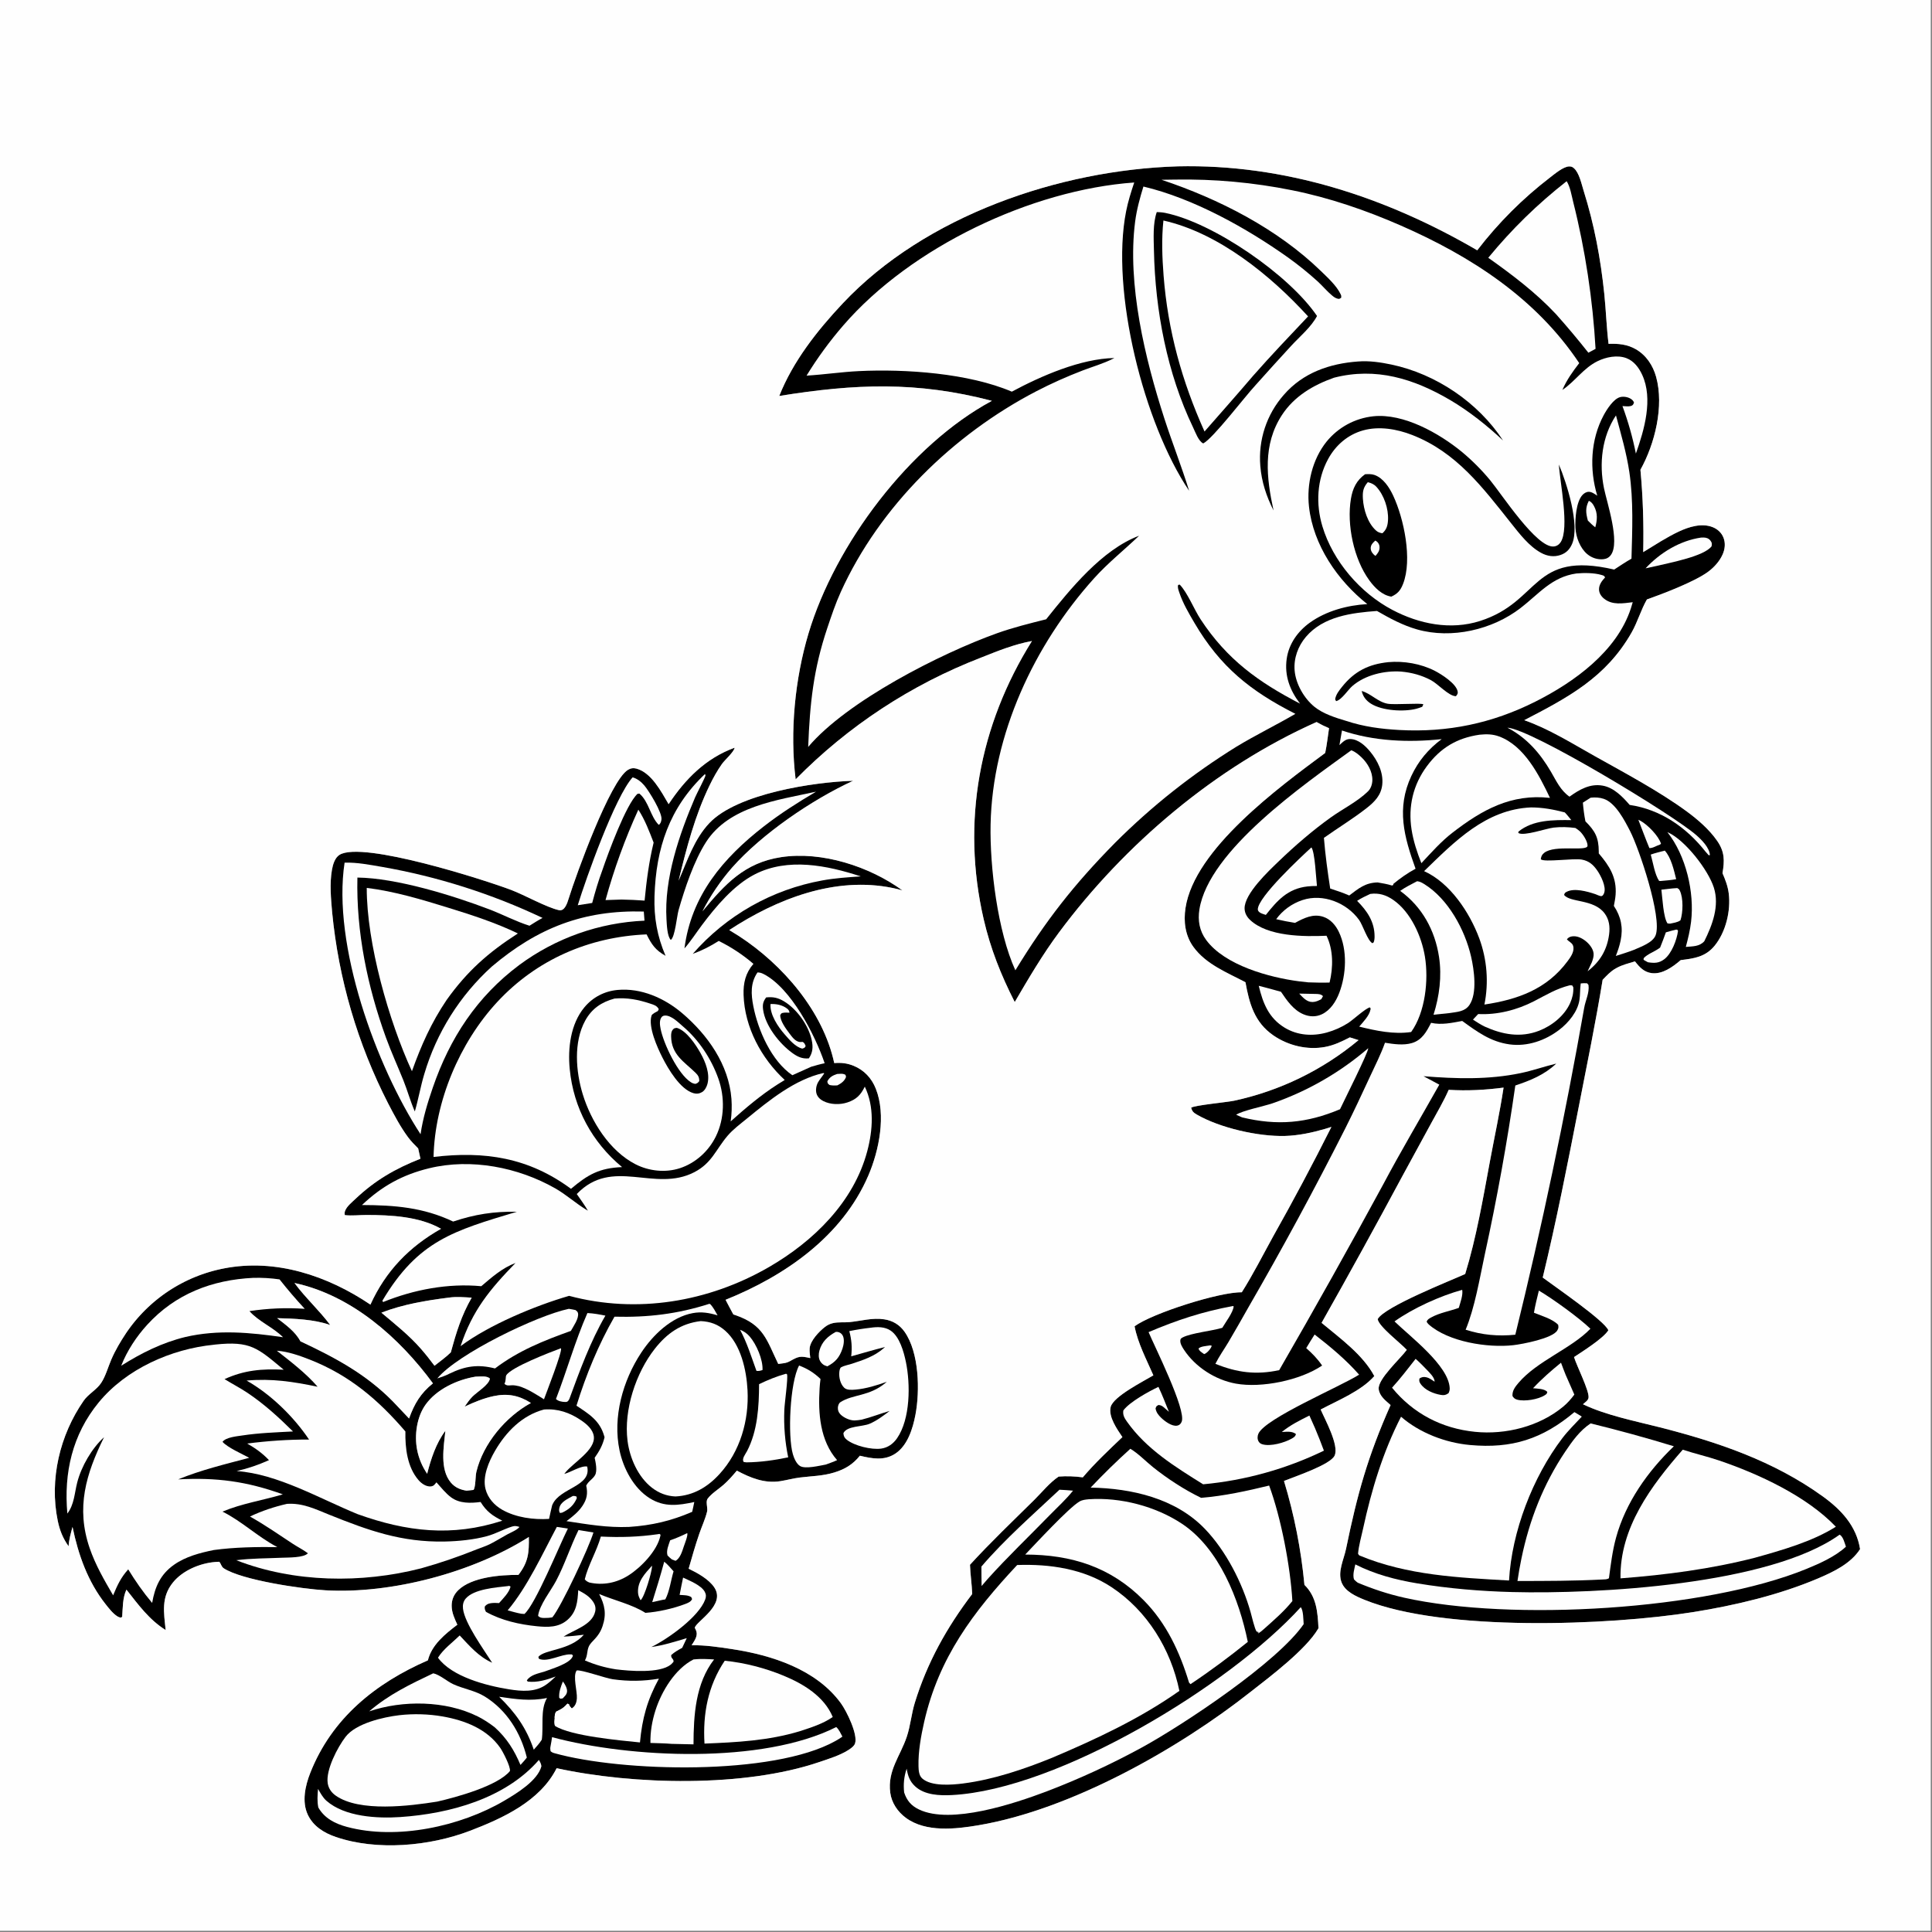 <svg height="1080" width="1080" xmlns="http://www.w3.org/2000/svg"><rect width="100%" height="100%" fill="#808080" stroke="none"/><g transform="scale(1.054)"><path d="m783.473 132.746q4.177-5.444 8.702-10.603 4.525-5.159 9.378-10.01 4.854-4.851 10.015-9.373 5.161-4.522 10.608-8.696c2.352-1.801 7.051-5.778 10.089-5.792 1.078-.005 1.648.221 2.459.908 2.827 2.397 4.084 8.489 5.176 11.966 5.651 18 9.037 36.047 10.97 54.827.904 8.782 1.175 17.63 2.247 26.392 5.176-.185 9.918.219 14.503 2.875 5.505 3.189 9.051 8.585 10.727 14.631 4.31 15.54-.659 35.561-8.32 49.278 1.358 14.679 1.805 28.925 1.477 43.674 6.163-3.747 12.318-7.821 18.851-10.895 5.387-2.533 12.189-4.644 17.991-2.345 2.545 1.008 4.66 2.921 5.691 5.483 1.202 2.986.847 6.168-.447 9.059-1.622 3.627-4.519 6.794-7.693 9.142-7.042 5.212-23.794 11.607-32.434 14.666-3.196 5.568-4.925 11.923-8.135 17.559-13.573 23.831-33.622 34.397-56.91 46.478 12.915 4.477 25.606 12.444 37.546 19.123 15.744 8.807 34.129 18.618 48.59 29.235 5.88 4.317 12.012 9.61 16.185 15.651 4.005 5.798 3.953 10.487 2.814 17.129 1.535 3.564 2.816 6.835 3.307 10.721 1.165 9.2-1.542 20.449-7.438 27.704-4.858 5.976-10.878 6.826-18.028 7.671l-.319.274c-4.042 3.419-9.395 7.301-14.971 6.654-4.109-.477-6.57-3.132-8.964-6.249-3.196.978-6.661 1.819-9.61 3.419-.221.119-.435.25-.655.371-2.717 1.505-4.742 3.772-6.893 5.973-3.685 22.57-8.308 45.035-12.694 67.481-5.898 30.193-11.845 60.55-19.084 90.449 6.03 4.497 32.956 22.997 34.798 27.962-2.537 4.202-13.72 11.249-18.195 14.214 1.473 4.748 7.911 17.466 7.718 21.328-.084 1.668-1.838 2.637-2.991 3.682 12.163 5.852 27.609 8.893 40.728 12.231 30.796 7.837 60.447 17.869 86.452 36.63 9.79 7.063 17.864 15.687 19.803 27.978-4.917 7.682-14.106 12.06-22.221 15.515-20.673 8.803-44.17 14.352-66.298 17.885-44.577 7.118-132.239 10.529-174.262-6.493-4.534-1.836-10.328-4.387-12.213-9.257-2.201-5.686 1.205-12.154 2.366-17.791 6.057-29.384 11.466-48.816 23.622-76.269-2.645-2.384-5.802-4.62-6.297-8.402-.688-5.248 11.459-16.149 14.896-20.87-3.267-3.568-14.966-12.458-15.434-16.308 3.489-6.544 38.725-20.437 46.404-23.914 5.92-19.301 9.405-39.743 13.084-59.567 2.43-13.093 5.273-26.13 7.273-39.297-9.788 1.274-19.241 1.787-29.103 1.18-2.642 6.031-6.073 11.796-9.215 17.582l-15.296 28.079q-21.035 39.192-42.905 77.924c9.714 8.078 21.973 16.935 27.962 28.234-6.906 7.87-19.216 12.835-28.447 17.731 2.325 5.378 9.849 18.962 7.409 24.425-2.167 4.851-21.236 11.169-26.861 13.458q4.086 13.473 6.804 27.287 2.718 13.814 4.04 27.831c6.418 6.271 7.022 14.426 7.446 22.974l-.177.296c-6.429 10.979-25.351 25.299-35.594 33.29-38.579 30.528-95.641 62.64-144.501 70.92-12.128 2.055-27.951 3.892-38.565-3.927-4.332-3.192-7.574-7.942-8.281-13.344-1.541-11.784 5.326-19.347 8.791-29.73 1.936-5.8 2.431-12.094 4.248-17.986 6.593-21.382 16.952-39.906 30.432-57.659-.184-5.174-1.001-10.305-1.18-15.498 10.886-11.911 22.606-23.052 34.07-34.393 4.134-4.088 8.127-9.136 12.957-12.383 4.202-.344 8.625-.152 12.802.416 6.482-7.642 13.767-14.45 21.006-21.356-2.773-4.107-7.475-10.729-6.24-15.92 1.339-5.634 17.6-13.766 22.666-16.824-3.616-8.323-8.279-17.091-9.966-26.017 9.436-6.945 45.213-18.295 56.857-18.032 5.984-9.464 11.174-19.742 16.589-29.562q16.175-28.706 30.952-58.156-1.604.538-3.227 1.013c-6.841 1.997-14.286 3.602-21.433 3.787-14.17.367-34.44-4.241-46.731-11.335-1.694-.978-2.523-1.742-2.992-3.656 1.849-1.305 19.291-2.924 22.778-3.697q2.265-.488 4.514-1.045 2.249-.556 4.48-1.179 2.232-.624 4.443-1.314 2.212-.691 4.402-1.448 2.189-.756 4.355-1.579 2.166-.822 4.307-1.709 2.14-.887 4.253-1.838 2.112-.951 4.195-1.966 2.083-1.014 4.135-2.091 2.052-1.076 4.07-2.214 2.018-1.138 4.001-2.336 1.983-1.198 3.929-2.455 1.946-1.257 3.854-2.572 1.907-1.315 3.774-2.687 1.867-1.372 3.692-2.8 1.825-1.427 3.606-2.909l-4.634-1.454c-4.299 2.208-8.371 4.184-13.158 5.077-9.414 1.757-19.613-.734-27.439-6.152-9.968-6.901-12.731-16.848-14.759-28.174-9.781-5.152-20.927-9.477-27.651-18.783-4.348-6.017-5.24-13.43-4.153-20.604 4.727-31.215 49.529-64.007 74.086-82.204.899-4.313 1.388-8.778 2.044-13.138-2.328-.969-4.43-2.014-6.614-3.275-53.479 23.838-101.777 64.749-136.596 111.578-8.676 11.669-16.154 24.399-23.487 36.938-7.291-14.294-12.857-28.288-16.467-43.912-11.911-51.553-2.368-102.899 25.598-147.563-9.438 1.725-18.24 5.316-27.118 8.845q-3.452 1.333-6.867 2.757-3.414 1.424-6.79 2.939-3.376 1.514-6.711 3.118-3.334 1.604-6.625 3.295-3.29 1.692-6.535 3.471-3.244 1.778-6.44 3.643-3.196 1.864-6.341 3.812-3.146 1.949-6.238 3.98-3.093 2.032-6.13 4.145-3.037 2.113-6.017 4.306-2.981 2.193-5.901 4.464-2.921 2.271-5.78 4.62-2.86 2.348-5.656 4.771-2.796 2.424-5.526 4.921-2.731 2.496-5.394 5.065-2.663 2.569-5.257 5.207c-3.139-25.093-.411-53.196 6.815-77.378 14.116-47.239 53.643-99.906 97.265-123.373-39.881-10.417-72.506-9.073-112.773-2.583 7.281-18.4 20.185-34.738 33.645-49.065 43.715-46.531 114.928-70.807 177.614-72.71 56.689-1.303 110.305 16.192 158.921 44.52z"/><path d="m623.231 95.245q7.789-.134 15.574.152 7.785.286 15.543.992 7.758.706 15.467 1.83 7.708 1.124 15.345 2.662c19.762 3.926 39.379 10.67 57.812 18.747 37.288 16.339 71.637 38.534 94.601 72.952-3.558 4.635-6.606 8.852-8.942 14.231 6.709-4.498 11.191-11.602 18.652-15.251 4.494-2.198 10.483-3.438 15.306-1.614 3.985 1.508 6.621 5.056 8.358 8.804 5.943 12.824 1.113 29.3-3.326 41.814-1.739-8.663-4.071-16.894-7.118-25.188 1.26.036 3.221.312 4.387-.03 1.216-.357 1.366-.837 1.731-1.894-.454-.902-.748-1.282-1.61-1.865-1.534-1.038-3.919-1.433-5.709-.977-3.514.896-7.077 6.473-8.761 9.601-7.006 13.016-7.619 28.743-3.409 42.685-1.261-.845-2.931-2.079-4.505-2.059-1.301.018-2.503.769-3.358 1.7-3.336 3.633-3.944 12.696-3.701 17.472.247 4.853 2.465 10.722 6.279 13.893 2.389 1.986 5.434 2.991 8.539 2.679 1.661-.166 3.017-.906 3.997-2.268 4.963-6.901-2.104-27.647-3.684-35.39-2.669-13.074-1.111-27.37 6.36-38.601 2.668 9.947 5.595 19.901 7.103 30.103 2.239 15.143 1.545 30.624 1.124 45.875-3.14 1.771-6.14 3.812-9.163 5.775-43.943-10.16-38.797 16.939-71.145 27.267-15.642 4.993-32.281 1.625-46.514-5.878-17.03-8.976-31.52-25.804-37.102-44.318-3.563-11.815-2.93-24.768 3.048-35.717 4.003-7.33 10.394-12.879 18.498-15.152 8.508-2.387 17.997-.732 26.08 2.423 23.535 9.183 37.373 27.834 52.484 46.825 4.465 5.61 9.473 12.2 15.884 15.69 3.239 1.763 6.754 2.336 10.291 1.126 3.019-1.033 4.894-2.966 6.147-5.892 4.281-9.998-2.916-32.467-7.011-42.072.544 9.383 5.701 33.733.97 41.147-.831 1.302-2.141 2.182-3.707 2.322-9.093.814-27.696-27.905-33.695-35.13q-3.398-4.109-7.163-7.884-3.765-3.776-7.865-7.184c-11.996-9.828-30.892-20.581-47.027-18.859q-.896.096-1.786.235-.89.14-1.772.323-.882.183-1.754.408-.872.226-1.732.494-.86.268-1.706.577-.846.31-1.675.66-.83.351-1.642.741-.812.391-1.603.821-.792.429-1.562.897-.77.468-1.516.973-.746.505-1.466 1.045-.721.541-1.414 1.116-.693.575-1.358 1.184-.664.608-1.298 1.248-.634.64-1.236 1.31-.602.67-1.17 1.369c-7.609 9.461-10.663 22.565-9.354 34.492 2.241 20.403 15.144 39.177 30.922 51.713-10.535.59-21.801 3.614-30.454 9.83-6.411 4.606-11.173 11.256-12.292 19.205-1.261 8.957 1.713 16.754 7.096 23.771-22.124-11.453-38.777-23.462-52.713-44.659-3.505-5.332-6.979-14.197-11.111-18.479l-.835.156c-.438 1.355.224 2.889.663 4.197 1.863 5.544 4.984 10.847 7.936 15.883 13.741 23.438 29.798 36.244 53.583 48.305-10.264 5.99-20.962 11.181-31.146 17.342q-8.766 5.418-17.204 11.336-8.438 5.917-16.519 12.313-8.081 6.396-15.778 13.249-7.697 6.853-14.984 14.141c-21.862 22.186-36.762 41.235-52.89 67.637-9.395-20.509-13.598-54.869-13.145-77.31.964-47.842 23.126-95.276 54.851-130.556 7.422-8.253 15.939-14.972 23.905-22.617-19.683 7.434-36.438 28.224-49.275 44.304-8.775 2.209-17.576 4.375-26.104 7.429-29.846 10.69-79.548 35.94-100.117 60.282.903-23.051 2.735-41.022 10.148-63.091 2.168-6.455 4.33-12.918 7.147-19.126 20.627-45.457 59.602-83.483 103.578-106.367 7.951-4.138 16.371-7.89 24.74-11.097 5.361-2.054 11.025-3.654 16.145-6.262l.628-.325c-17.775.306-38.833 9.495-54.381 17.839-22.924-9.786-56.335-12.112-81.185-10.901-9.262.451-18.431 1.846-27.683 2.399q4.328-7.069 9.223-13.758 4.895-6.689 10.324-12.953c35.948-41.539 99.742-71.824 154.243-75.727-1.686 5.035-3.272 10.059-4.305 15.278-8.372 42.295 9.424 112.644 33.415 148.221-4.005-12.942-9.005-25.555-13.172-38.444-10.183-31.491-19.758-71.088-15.456-104.331.821-6.341 2.515-12.478 4.388-18.577 26.534 6.286 54.706 21.998 76.791 37.694q8.259 5.926 15.782 12.762c2.559 2.369 4.811 5.114 7.496 7.343.979.813 1.893 1.488 3.165 1.739.815.161 1.013-.172 1.671-.571.037-.969.106-.978-.364-1.955-2.14-4.452-6.822-8.704-10.311-12.099-23.136-22.516-54.185-38.34-84.612-48.494z" fill="#fefefe"/><path d="m613.514 112.477c1.489.058 2.995.14 4.458.438 25.66 5.226 65.803 32.942 80.533 54.675-3.007 5.795-9.264 11.002-13.682 15.799q-9.554 10.379-18.944 20.907c-5.631 6.057-22.531 28.239-27.716 30.874-2.485-1.103-4.227-6.057-5.393-8.483-13.782-28.667-20.091-62.074-20.753-93.727-.136-6.496-.66-14.337 1.497-20.483z"/><path d="m617.036 116.947c29.206 6.561 56.894 29.111 76.724 50.864-9.812 10.396-19.718 20.759-29.157 31.495-8.478 9.939-17.159 19.726-25.767 29.554-12.003-26.736-19.422-53.375-21.708-82.678-.754-9.666-1.117-19.58-.092-29.235z" fill="#fefefe"/><path d="m723.995 251.52c1.682-.075 3.401-.182 5.014.393 4.667 1.665 7.86 6.629 9.872 10.924 5.68 12.124 10.315 33.919 5.243 46.866-1.359 3.468-2.858 5.185-6.216 6.732-4.95-.777-8.82-4.749-11.673-8.655-8.24-11.28-12.05-29.531-9.748-43.247.921-5.488 2.935-9.752 7.508-13.013z"/><path d="m725.445 255.731c1.886.502 3.257 1.041 4.601 2.513 4.016 4.398 6.434 11.584 6.109 17.551-.16 2.92-.758 5.076-2.983 7.029-1.395-.207-2.406-.564-3.455-1.522-4.364-3.987-6.523-10.993-6.883-16.79-.23-3.71.156-5.967 2.611-8.781z" fill="#fefefe"/><path d="m729.403 286.701c.237.112.467.241.678.395.979.716 1.55 1.801 1.589 3.022.065 2.039-.907 3.31-2.185 4.734-1.209-.86-2.378-2.247-2.495-3.803-.15-1.988 1.11-3.11 2.413-4.348z" fill="#fefefe"/><path d="m720.373 191.716c5.77-.469 11.913.44 17.548 1.626 23.644 4.977 45.995 20.063 59.237 40.267-8.433-7.889-18.028-15.544-27.976-21.399-19.382-11.409-39.473-17.576-61.657-11.889-11.041 3.913-21.15 9.844-27.66 19.856-10.212 15.706-8.198 33.188-4.424 50.558-3.787-7.5-6.34-15.167-7.009-23.593q-.107-1.271-.151-2.545-.043-1.274-.022-2.549.021-1.275.106-2.547.085-1.272.234-2.539.149-1.266.362-2.523.213-1.257.488-2.502.276-1.245.614-2.474.338-1.23.738-2.441.4-1.21.86-2.4.46-1.189.979-2.353.519-1.165 1.097-2.302.577-1.136 1.211-2.243.634-1.106 1.323-2.179.689-1.073 1.431-2.11.742-1.037 1.535-2.035.793-.998 1.636-1.955c10.181-11.758 24.33-16.647 39.5-17.729z"/><path d="m838.377 521.571c1.201-.133 2.198-.179 3.411-.053l.703.891c.568 4.158-1.612 8.127-2.3 12.183q-15.368 87.258-36.518 173.297c-9.145.923-17.576.152-26.355-2.647 4.84-11.548 7.473-27.344 10.132-39.758q9.746-44.589 16.227-89.769c8.09-2.712 15.451-5.676 21.699-11.622-6.341 1.546-12.487 3.718-18.893 5.056-17.03 3.556-34.268 3.02-51.491 1.636l8.374 4.471c-9.912 17.647-20.321 35.122-29.803 52.997q-26.909 49.572-55.111 98.42c-12.209 2.643-22.385 1.308-33.843-3.351 1.954-3.946 4.623-7.674 6.887-11.466q5.429-9.24 10.674-18.586 26.965-46.672 51.303-94.766c4.605-9.159 8.916-18.387 13.22-27.685 2.724-5.887 5.691-11.669 7.86-17.793 4.483.741 9.83 1.492 14.251.19 5.429-1.598 7.798-6.062 10.194-10.74 5.607 1.239 10.99.008 16.52-.997 7.941 5.765 15.092 11.049 25.082 12.42 9.443 1.296 18.996-2.04 26.463-7.786 4.845-3.728 9.671-9.543 10.615-15.712.421-2.755.277-5.586.636-8.364z" fill="#fefefe"/><path d="m539.472 830.03c17.319-.62 35.341 2.011 50.048 11.74 18.974 12.551 31.46 32.938 35.987 55.012-20.71 14.625-44.115 25.576-67.384 35.436-14.983 6.093-31.239 11.624-47.342 13.677-6.023.768-16.877 1.67-21.702-2.694-1.722-1.557-1.883-4.309-1.937-6.482-.188-7.661 1.305-15.994 3-23.442 7.761-34.108 25.967-58.278 49.33-83.247z" fill="#fefefe"/><path d="m836.048 304.152c4.038-.379 9.471-.375 13.389.806 1.032.311 1.311.317 1.853 1.283-1.652 1.762-3.28 3.868-3.221 6.409.046 1.967 1.178 3.653 2.667 4.858 4.427 3.583 10.026 2.479 15.209 1.887q-.456 1.639-.978 3.259c-7.443 22.862-30.155 39.173-50.715 49.5-22.87 11.488-46.518 16.418-72.052 15.015-9.685-.533-18.937-1.743-28.18-4.807-5.613-1.666-12.292-3.764-16.895-7.507-5.524-4.491-9.904-12.15-10.497-19.245-.542-6.493 1.782-12.891 5.971-17.823 9.26-10.903 24.359-12.784 37.708-13.752 6.854 3.942 13.653 7.628 21.299 9.798 18.264 5.182 39.847.189 54.783-11.302 9.824-7.558 16.584-16.522 29.659-18.379z" fill="#fefefe"/><path d="m736.25 351.187c8.25-.738 17.33.802 24.721 4.601 3.601 1.851 11.381 6.793 12.129 10.977.211 1.182-.268 1.615-.923 2.477-3.79-.004-9.528-6.549-13.265-8.518-5.006-2.638-10.179-4.027-15.79-4.538-8.813-.605-19.026 1.752-25.849 7.619-2.378 2.044-5.712 7.408-8.662 8.056l-.493-.982c.353-2.49 2.142-4.72 3.682-6.646 6.593-8.245 14.088-11.951 24.45-13.046z"/><path d="m722.2 366.479c4.851 1.34 8.469 5.753 13.639 6.734 3.844.729 17.536-.498 19.06.333l-.601 1.318c-1.006.377-2.023.75-3.063 1.022-6.713 1.755-18.179 1.082-24.133-2.681-2.545-1.608-4.253-3.781-4.902-6.726z"/><path d="m835.009 748.937c1.337.736 2.626 1.579 3.925 2.383-3.52 3.808-7.185 7.32-10.34 11.467-15.71 20.649-26.817 49.598-28.25 75.459-26.859-1.513-53.982-2.745-79.135-13.185-.58-.25-.62-.527-.948-1.049.385-4.373 1.728-8.928 2.66-13.23 4.46-20.589 10.499-40.584 20.139-59.396 9.908 8.604 23.574 13.804 36.571 14.995 22.244 2.038 38.422-3.204 55.378-17.444z" fill="#fff"/><path d="m811.952 428.224c6.28.017 11.888 1.067 17.948 2.64 1.247 1.267 2.345 2.718 3.475 4.092-9.424-.1-20.365-.209-28.062 6.136l-.024.711c3.016 1.784 14.713-2.429 18.757-2.88 3.904-.434 7.603-.301 11.49.201.803.53 1.609 1.084 2.326 1.728 1.637 1.472 4.198 5.402 4.116 7.692-.117 3.293-17.38-.772-23.023 3.808-1.203.976-1.58 1.888-1.767 3.384 1.8 1.7 17.281-.64 21.736.16 3.767.676 6.089 2.712 8.248 5.842 1.823 2.643 4.802 8.488 3.63 11.81-.252.713-.737 1.746-1.639 1.727-.786-.016-2.381-.828-3.241-1.114-4.121-1.368-10.923-3.297-14.988-1.191-.997.517-1.062.687-1.396 1.687 3.275 4.13 15.639 2.098 21.427 9.677 2.523 3.302 2.988 7.228 2.453 11.253-1.101 8.283-4.853 14.464-11.405 19.549l2.243-4.754c.523-1.491 1.086-3.059.94-4.666-.239-2.626-2.414-5.238-4.434-6.784-1.995-1.527-4.5-2.7-7.062-2.301-1.1.171-2.042.649-2.67 1.574.243.254.491.526.768.742 1.372 1.067 2.548 1.653 2.719 3.638.228 2.629-1.675 5.237-3.162 7.238-11.012 14.831-26.436 20.313-44.069 22.956q.437-2.187.723-4.4.285-2.212.418-4.439.133-2.226.113-4.457-.021-2.231-.194-4.455-.174-2.223-.499-4.43-.326-2.207-.803-4.386-.477-2.179-1.102-4.32-.625-2.142-1.396-4.235c-5.101-13.723-15.484-29.426-29.249-35.64 16.206-15.729 32.711-32.735 56.655-33.793z" fill="#fefefe"/><path d="m653.946 692.672.34.197c-.222 3.107-4.36 8.504-6.019 11.364-5.312 1.611-16.752 2.809-21.012 5.098-.664.357-1.139.632-1.241 1.401-.237 1.783 1.001 3.73 1.943 5.16 6.051 9.182 16.613 15.937 27.386 17.914 13.756 2.525 34.419-1.785 45.86-9.569-2.399-3.527-5.233-6.445-8.433-9.244 1.419-2.44 2.97-4.821 4.463-7.218 8.343 6.486 16.608 13.348 23.597 21.302-9.967 6.325-49.861 23.177-53.427 31.321-.558 1.273-.607 2.886.118 4.114.515.872 1.196 1.254 2.133 1.523 4.225 1.211 11.611-.866 15.413-3.043 1.169-.67 1.903-1.072 2.257-2.421-2.092-1.662-5.013-1.216-7.507-1.071 4.402-3.645 9.554-6.204 14.645-8.737l2.982 6.694c1.678 3.939 3.218 7.911 4.713 11.923q-3.761 1.821-7.6 3.472-3.839 1.651-7.748 3.128-3.909 1.477-7.88 2.777-3.972 1.301-7.997 2.422-4.026 1.122-8.098 2.061-4.071.94-8.181 1.697-4.11.756-8.249 1.328-4.14.571-8.301.957c-14.87-9.276-30.047-18.606-40.375-33.191-1.363-1.925-2.356-3.573-1.945-5.989 3.339-4.517 13.445-10.061 18.607-12.494 2.061 4.302 3.76 8.803 5.561 13.219q-1.059-.937-2.133-1.857c-1.18-1.031-1.713-1.594-3.366-1.761-1.172.649-1.154.591-1.589 1.853.369 2.087 1.476 3.495 2.971 4.943 1.844 1.788 5.703 4.713 8.511 4.166 1.211-.236 1.914-.969 2.37-2.084 2.565-6.267-14.566-40.313-17.553-47.511 15.045-6.396 28.707-10.887 44.784-13.844z" fill="#fefefe"/><path d="m577.46 795.153c16.745-1.158 35.461 3.721 49.436 13.009 19.733 13.115 30.334 40.183 34.9 62.638-9.747 7.878-19.955 15.481-30.396 22.427l-.771-.83c-4.917-16.226-11.98-31.478-24.047-43.671-17.48-17.664-38.311-24.199-62.848-24.238 5.714-5.98 23.101-24.789 28.78-28.13 1.525-.897 3.221-1.033 4.946-1.205z" fill="#fefefe"/><path d="m892.479 768.86c6.28 2.085 12.771 3.542 19.063 5.666 21.156 7.143 46.655 18.994 62.134 35.197-12.553 7.941-28.818 12.499-43.055 16.483-23.329 5.967-47.183 9.07-71.161 10.901-.474-26.777 16.305-49.174 33.019-68.247z" fill="#fefefe"/><path d="m716.674 397.921c2.014.718 3.815 2.209 5.347 3.663 3.241 3.078 5.925 7.591 5.834 12.185-.042 2.156-.78 4.435-2.347 5.969-5.473 5.358-13.341 9.258-19.62 13.745-9.775 6.987-19.131 15.082-27.782 23.404-5.311 5.11-18.146 17.149-18.018 24.935.039 2.369 1.163 4.423 2.857 6.03 9.428 8.944 28.655 8.96 40.6 8.435 3.67 7.52 3.571 16.826 1.621 24.825-3.771.139-7.522.013-11.291-.106q-2.455-.225-4.899-.544c-15.697-2.034-39.264-8.443-49.224-21.871-3.597-4.85-4.568-10.383-3.625-16.274 5.028-31.436 55.698-66.347 80.547-84.396z" fill="#fefefe"/><path d="m775.512 684.088c.481 2.908-1.037 6.768-1.811 9.564-4.729 1.698-10.247 2.631-14.641 5.071-1.141.634-2.016 1.041-2.404 2.301.318.512.6.966 1.055 1.372 10.47 9.318 31.381 12.56 44.838 11.049 4.818-.541 20.906-3.583 23.384-7.826.727-1.245.679-1.664.464-2.999-3.032-3.116-8.811-4.756-12.847-6.396.671-3.963 1.654-7.843 2.616-11.743 7.267 4.298 21.234 14.339 27.341 20.236-10.005 10.473-28.242 17.052-38.134 28.709-1.747 2.058-3.423 4.181-3.196 7.004.749 1.082 1.206 1.561 2.516 1.917 3.917 1.063 11.184-.128 14.64-2.391.942-.616 1.062-.631 1.305-1.765-1.582-1.702-5.338-1.689-7.558-1.916 4.597-4.926 9.61-9.297 14.828-13.541.764 2.158 1.636 4.285 2.465 6.42l4.614 10.491c-1.762 2.349-3.554 4.421-5.813 6.306-12.704 10.604-30.608 15.091-46.9 13.443-17.554-1.776-32.803-9.684-43.982-23.4 4.434-4.861 8.451-10.135 12.515-15.309 2.076 1.825 4.047 3.836 5.959 5.831 1.468 1.531 4.161 4.123 4.108 6.287-1.48-.91-2.665-1.955-4.415-2.347-1.435-.322-2.41-.134-3.618.653-.209 1.147-.157 1.691.5 2.696 2.254 3.445 6.918 5.346 10.854 6.011 1.746.295 2.631.076 4.065-.924.435-.921.659-1.636.617-2.652-.493-11.973-21.058-27.4-29.274-35.41 9.937-7.066 24.186-13.508 35.909-16.742z" fill="#fefefe"/><path d="m843.609 754.926q22.251 5.429 44.151 12.134c-13.815 13.238-25.584 29.825-30.682 48.522-1.908 6.998-2.789 14.282-3.747 21.455-1.159.739-2.197.594-3.544.681-15 .771-29.956.787-44.972.788q.874-6.003 2.107-11.942c4.205-20.372 11.575-39.301 23.2-56.637 3.744-5.584 7.803-11.254 13.487-15.001z" fill="#fefefe"/><path d="m726.728 474.102c4.601-.632 8.462.573 12.274 3.231 9.231 6.435 14.971 19.25 16.733 30.053 2.027 12.427.197 29.507-7.304 39.956-9.231 1.365-18.619-.659-27.552-2.863 2.074-2.423 5.337-5.765 5.947-8.925.172-.886.214-.542-.285-1.275-2.301.476-8.992 6.684-11.574 8.322q-2.626 1.668-5.469 2.931-2.844 1.263-5.842 2.092c-7.517 2.055-15.474 1.554-22.252-2.542-8.534-5.157-11.581-13.019-13.809-22.248 3.956.952 7.876 2.099 11.801 3.174 3.109 4.602 6.576 9.664 11.872 11.917 3.215 1.367 6.588 1.52 9.787.018 4.565-2.143 7.498-6.78 9.242-11.342 3.732-9.76 4.398-22.692-.183-32.293-1.718-3.601-4.434-6.809-8.329-8.081-5.401-1.763-10.292.712-14.937 3.236-3.379-.533-6.68-1.175-10.008-1.964q.649-.886 1.365-1.719.715-.833 1.494-1.608.778-.775 1.614-1.487.837-.713 1.726-1.358.889-.645 1.825-1.218.937-.574 1.915-1.074.978-.499 1.992-.921 1.014-.422 2.058-.764c10.852-3.587 23.41 1.427 29.992 10.555 1.963 2.721 4.503 11.046 7.067 12.342l.65-.459c.393-1.044.488-1.932.492-3.036.026-7.888-3.933-13.609-9.258-18.973 2.205-1.468 4.568-2.549 6.956-3.677z" fill="#fefefe"/><path d="m599.497 768.38c4.186 2.482 8.124 6.623 11.946 9.691 7.653 6.142 16.747 12.07 25.595 16.333 12.051-.974 24.34-3.651 36.076-6.515 6.333 17.159 11.268 42.939 12.317 61.256-4.385 5.477-9.722 10.03-14.927 14.699-1.079 1.004-2.021 1.762-3.288 2.512l.401-.66-.852.246.712-.412c-.345-.091-.808.003-1.036-.272-.958-1.154-2.621-8.302-3.187-10.304-4.37-15.467-12.974-32.354-24.16-44.026-15.609-16.287-38.906-21.562-60.654-21.957q10.123-10.71 21.057-20.591z" fill="#fff"/><g fill="#fefefe"><path d="m784.693 389.665c3.653-.369 6.937-.358 10.423.938 13.384 4.977 21.21 20.531 26.939 32.568-20.566-2.274-35.892 6.238-51.723 18.466-6.074 4.694-11.256 10.576-16.485 16.166-2.279-5.74-4.247-11.723-5.202-17.836-1.897-12.139.785-23.709 8.129-33.616 7.207-9.722 15.988-14.964 27.919-16.686z"/><path d="m711.732 387.427c16.797 5.697 35.341 6.476 52.89 4.579-7.047 5.243-12.365 11.559-16.093 19.544-8.023 17.187-3.88 32.246 2.236 49.196-4.152 2.222-8.149 5.046-11.773 8.047l-.07.594-.687.264c-2.494-.788-5.027-1.198-7.599-1.639-6.58.168-10.035 3.153-15.054 6.936-3.283-1.47-6.675-2.562-10.088-3.687-1.378-8.947-2.606-17.86-3.335-26.887 7.474-5.305 15.501-10.179 22.7-15.822 4.235-3.319 7.69-6.882 8.254-12.503.637-6.363-2.464-12.627-6.428-17.422-2.565-3.103-6.182-6.482-10.439-6.67-2.586-.114-4.086 1.61-5.852 3.218z"/><path d="m830.894 96.104c1.91 2.944 2.618 7.609 3.485 11.043 6.363 25.205 10.399 51.915 11.852 77.872l-3.81 2.051q-8.28-10.485-17.173-20.456c-10.71-11.437-23.2-20.873-35.927-29.897 12.576-15.272 26.001-28.399 41.573-40.613z"/><path d="m975.678 813.928c1.923 1.061 2.625 4.397 3.345 6.395-5.643 5.213-13.867 8.88-20.901 11.761-53.601 21.952-156.651 27.96-213.338 15.292-8.554-1.912-16.599-4.591-24.669-7.956-.811-.548-1.337-1.07-2.007-1.772-.774-2.53.182-5.405.713-7.944 10.277 5.241 21.598 8.209 32.934 10.077 16.567 2.73 33.61 4.164 50.39 4.593 44.887 1.147 136.407-3.784 173.533-30.446z"/><path d="m689.859 852.411c1.435 1.526 1.382 6.823 1.563 8.986-13.932 20.24-63.388 53.06-85.477 65.228q-12.323 6.733-25.072 12.618-12.75 5.886-25.867 10.897c-17.016 6.399-50.641 17.7-67.605 9.543-4.147-1.994-6.429-4.702-7.869-9.012-.476-4.361-.089-8.456 1.332-12.618.664 3.807 1.582 6.677 4.51 9.378 5.054 4.662 13.024 4.946 19.54 4.604 56.523-2.97 147.274-58.147 184.945-99.624z"/><path d="m843.609 423.071c2.343-.262 4.736-.152 6.985.612 6.298 2.14 11.118 11.584 13.982 17.161 4.735 9.221 17.055 45.674 13.526 55.144-1.486 3.985-7.933 6.176-11.472 7.762-3.165 1.235-6.425 2.217-9.659 3.253 1.079-2.692 1.97-5.347 2.556-8.193 1.405-6.822.235-12.558-3.581-18.345.356-1.937.767-3.916.912-5.882.678-9.18-3.253-15.321-8.92-21.962l-.004-.97c-.039-7.37-1.89-10.893-7.076-16.028-.673-3.308-1.063-6.56-1.359-9.921z"/><path d="m751.588 467.365c1.465.167 2.445.706 3.702 1.477 12.758 7.825 21.664 24.293 24.926 38.516 1.602 6.983 3.361 19.355-.845 25.595-2.483 3.685-6.635 3.7-10.659 4.356q-4.202.488-8.416.864c3.114-9.872 4.482-20.356 2.917-30.639-2.159-14.192-8.994-26.598-20.61-35.044 2.819-1.988 5.942-3.512 8.985-5.125z"/><path d="m725.668 555.939c.092 2.137-12.978 28.129-14.966 32.369-17.703 7.449-33.255 8.813-51.919 4.322-1.07-.434-2.114-.915-3.165-1.394 3.071-2.15 14.686-4.509 19.271-6.072q3.481-1.208 6.901-2.578 3.42-1.37 6.771-2.899 3.352-1.529 6.628-3.215 3.276-1.685 6.469-3.523 3.194-1.838 6.297-3.824 3.103-1.986 6.109-4.115 3.006-2.13 5.909-4.399 2.902-2.269 5.695-4.672z"/><path d="m799.462 385.932c12.829.745 88.102 46.29 100.327 57.112 2.827 2.502 6.84 6.525 7.093 10.468l-.645.085-1.706-1.932c-10.213-12.933-23.824-22.342-40.205-24.759-3.815-4.373-8.359-9.164-14.322-10.229-6.717-1.199-12.374 2.101-17.596 5.856-4.816-3.385-6.953-8.29-9.838-13.222-5.797-9.909-12.855-18.008-23.108-23.379z"/><path d="m832.529 522.575c.462-.074.889.026 1.35.086l.56.986c.115 2.983-.449 5.54-1.658 8.276-2.991 6.767-9.669 12.111-16.513 14.759-9.879 3.823-19.466 2.005-28.804-2.206-2.19-1.048-4.197-2.389-6.241-3.69.204-.231.402-.469.614-.694.721-.764 1.454-1.486 2.15-2.282 10.104.525 20.556-2.148 29.522-6.755 6.562-3.371 11.746-6.644 19.02-8.48z"/><path d="m884.341 441.372c.134.05.272.09.402.149 9.011 4.113 21.229 19.805 24.231 29.254 3.072 9.669-.797 19.826-5.072 28.427-2.593 2.889-6.194 2.672-9.802 3.01 1.182-4.401 2.246-8.796 2.787-13.328 1.867-15.645-2.694-35.074-12.546-47.512z"/><path d="m561.906 790.096c2.393.075 4.801.326 7.19.499-3.709 4.691-8.355 8.863-12.527 13.148-10.922 11.218-22.255 22.024-32.724 33.672l-3.239 3.75c-.093-3.434-.072-6.88-.105-10.315 12.564-14.659 27.365-27.548 41.405-40.754z"/><path d="m695.523 449.44c1.86 2.351 2.471 16.412 2.944 20.458-1.647.003-3.317.05-4.954.231-10.544 1.162-16.044 7.411-22.159 15.111-.95-.337-2.29-.672-3.114-1.231-.577-.392-1.128-.944-1.138-1.675-.091-6.461 23.016-27.96 28.421-32.894z"/><path d="m902.147 285.121c.448-.019.895-.044 1.343-.037 1.489.023 2.72.426 3.671 1.646.899 1.152.787 1.638.621 2.978-3.975 5.381-22.24 8.745-28.829 10.373l-6.198 1.344c7.638-8.238 18.163-14.663 29.392-16.304z"/><path d="m886.936 471.197 2.624-.194c.826.518.906.442 1.372 1.399 1.909 3.922 1.703 11.592.318 15.71-1.516 1.119-3.714 1.355-5.529 1.761l-1.324-.119c-2.241-3.136-2.722-13.74-3.253-17.902z"/><path d="m882.937 451.139c3.368 3.598 4.889 10.471 6.049 15.151-2.727.522-5.506.706-8.269.961l-.773-.036c-2.321-3.391-3.281-9.928-4.44-13.979 2.405-.862 4.967-1.428 7.433-2.097z"/><path d="m888.766 493.057.772-.002.429.65c-.651 4.819-3.352 12.027-7.29 15.033-2.818 2.151-5.313 2.137-8.679 1.608-.795-.4-1.541-.848-2.304-1.305l.073-.877c2.037-2.211 5.616-3.385 8.142-5.191l.557-.404c1.113-2.646 2.051-5.393 3.053-8.085 1.727-.536 3.499-.961 5.247-1.427z"/><path d="m868.923 434.773c.413.187.82.39 1.218.607 3.711 2.031 9.638 8.065 10.801 12.144l-.677.488c-1.838.52-3.589 1.872-5.485 1.785-2.059-4.957-3.914-10.019-5.857-15.024z"/><path d="m842.659 265.624c1.377.535 2.124 1.63 2.797 2.89 1.949 3.648 1.704 7.306.62 11.159-1.431-1.091-2.662-2.31-3.932-3.583-1.056-4.047-1.417-6.676.515-10.466z"/><path d="m689.051 526.97 8.898.181c1.411.037 2.742.111 3.72 1.174l-.911 1.617c-1.448.75-2.899 1.462-4.565 1.492-3.131.056-5.17-2.395-7.142-4.464z"/><path d="m641.317 713.618c.709-.139.261-.102 1.343.105-.183.558-.207.723-.567 1.285-.766 1.195-2.084 2.741-3.466 3.156-1.165-.836-2.477-1.52-2.983-2.927 1.1-1.214 4.072-1.335 5.673-1.619z"/></g><path d="m389.507 396.608.096.072c-.48 2.274-5.227 6.426-6.7 8.502-2.496 3.519-4.631 7.396-6.515 11.272-7.788 16.024-12.304 33.375-16.47 50.612 4.601-10.6 8.217-22 16.347-30.575 14.769-15.578 55.326-21.746 76.189-22.381-21.809 10.052-48.263 28.038-64.232 46.105q-4.6 5.285-8.53 11.085-3.93 5.801-7.132 12.033c11.932-14.369 22.328-25.79 41.717-28.727 21.622-3.277 46.913 4.943 64.347 17.637-1.705-.509-3.417-.921-5.159-1.281-30.537-6.319-61.541 5.807-86.69 22.319q2.639 1.565 5.219 3.227c23.185 15.122 44.547 39.854 50.461 67.312 3.681-.281 6.803.025 10.259 1.436 5.59 2.283 9.567 6.557 11.785 12.138 5.566 14.002 1.759 32.759-3.971 46.105-13.81 32.163-44.163 53.196-75.71 65.868 1.32 2.617 2.74 5.189 4.124 7.772q.669.211 1.332.442c14.738 5.146 16.293 12.921 22.487 25.815.508-.066 1.014-.142 1.523-.205 1.804-.222 3.073-.364 4.68-1.277 4.718-2.681 5.555-2.805 10.796-1.627-.179-1.676-.494-3.545-.343-5.228.362-4.039 4.98-8.841 8.032-11.228 1.321-1.033 2.7-1.722 4.337-2.098 2.858-.658 6.015-.252 8.937-.55 6.191-.631 11.971-2.406 18.269-1.456 4.478.675 8.156 2.893 10.767 6.606 7.757 11.026 8.18 31.251 5.769 43.985-1.391 7.352-4.181 16.422-10.777 20.701-5.909 3.833-12.309 2.561-18.701 1.045-3.715 4.625-7.888 7.133-13.485 8.861-6.17 1.905-11.968 1.92-18.275 2.69-3.518.429-6.964 1.401-10.468 1.951-8.347 1.31-15.808-1.759-23.016-5.596-2.227 2.649-4.485 5.251-7.093 7.538-2.571 2.256-6.267 4.543-8.331 7.245-.911 1.195-.499 3.115-.362 4.529.083.859.188 1.621-.022 2.479-.958 3.914-2.794 7.846-4.111 11.673-2.104 6.119-3.877 12.326-5.646 18.549 4.652 2.246 10.715 5.554 13.621 9.949 6.21 9.392-9.672 17.986-10.371 21.387.291.595.679 1.289.864 1.935.768 2.673-1.228 5.163-2.547 7.34 7.109-.163 14.375.964 21.396 2.024 21.067 3.182 44.713 10.755 57.809 28.765 2.993 4.116 9.075 16.476 7.47 21.306-.453 1.366-2.314 2.693-3.464 3.424-4.599 2.923-10.388 4.677-15.541 6.429-39.814 13.537-98.416 12.156-139.258 3.249-8.765 17.498-28.697 26.614-46.036 33.223-21.318 8.144-49.233 10.728-71.107 3.233-6.223-2.132-11.953-5.659-14.842-11.823-3.213-6.856-1.365-15.295 1.291-22.051 11.427-29.066 34.58-47.636 62.42-59.789 2.026-8.256 9.165-13.988 15.621-18.894-1.47-3.194-2.985-6.418-3.01-10.01-.022-3.253 1.161-6.044 3.495-8.313 7.165-6.966 22.478-8.164 31.905-8.092 5.296-6.896 5.65-11.743 5.529-20.115-29.685 18.816-72.912 30.303-107.943 28.271-12.218-.709-44.227-5.347-53.875-11.67-1.314-.861-1.341-2.289-2.383-3.467q-1.139.051-2.276.143c-7.99.662-17.066 4.473-22.196 10.747-6.49 7.938-4.892 16.05-3.947 25.332-8.754-5.453-14.507-13.464-20.805-21.437-2.086 4.462-1.905 9.63-2.266 14.47l-.778.394c-.648-.138-1.202-.327-1.766-.686-2.411-1.536-4.461-4.205-6.222-6.433-9.458-11.962-14.5-26.223-17.567-40.997-.901 3.391-1.92 6.734-2.08 10.258-3.045-4.27-4.706-8.444-5.762-13.554-4.513-21.846 1.077-45.417 13.775-63.665 2.489-3.576 6.821-5.731 9.256-9.401 2.365-3.566 3.69-8.499 5.397-12.453 2.112-4.894 4.878-9.547 7.824-13.979q.557-.826 1.134-1.639.577-.812 1.174-1.611.597-.798 1.213-1.581.617-.783 1.252-1.551.635-.768 1.29-1.52.654-.752 1.327-1.487.672-.736 1.363-1.455.69-.719 1.398-1.42.708-.702 1.433-1.386.725-.684 1.466-1.351.741-.666 1.499-1.313.757-.648 1.531-1.277.773-.629 1.562-1.239.788-.609 1.591-1.2.803-.59 1.621-1.16.817-.57 1.649-1.12.831-.551 1.676-1.08.844-.529 1.702-1.038.857-.508 1.727-.996.869-.487 1.75-.953.881-.466 1.773-.91.892-.444 1.795-.866.903-.422 1.816-.821.913-.4 1.836-.777.922-.377 1.854-.732.931-.354 1.871-.685.94-.332 1.888-.64.948-.308 1.903-.593.955-.285 1.917-.546.962-.261 1.93-.498.968-.238 1.941-.452.974-.213 1.952-.403c27.523-5.393 55.083 3.891 77.759 19.192 8.057-17.763 20.575-30.692 37.447-40.227-11.494-6.536-26.564-7.306-39.528-7.315-3.783-.003-7.767.519-11.505.064-.154-.932-.162-1.441.189-2.35.895-2.315 3.606-4.493 5.39-6.187 10.444-9.912 21.179-16.109 34.534-21.358l-1.206-5.462c-1.927-1.95-3.796-3.806-5.428-6.024-4.118-5.598-7.356-11.796-10.554-17.949q-3.023-5.902-5.765-11.94-2.741-6.038-5.196-12.198-2.454-6.161-4.615-12.43-2.162-6.269-4.026-12.633-1.864-6.364-3.426-12.809-1.562-6.444-2.819-12.955-1.257-6.511-2.205-13.074-.949-6.564-1.588-13.164c-.646-7.34-1.385-15.307-.11-22.588.48-2.742 1.522-6.433 4.073-7.987 12.214-7.437 77.201 13.42 91.093 18.698 6.99 2.656 18.795 9.296 25.269 10.685 3.009.645 4.36-3.738 5.074-6.029 4.021-12.901 21.996-62.535 31.436-68.363 1.416-.875 2.884-1.135 4.504-.699 8.03 2.159 13.223 12.274 17.115 18.873 8.806-13.307 19.683-24.322 34.892-29.896zm-214.38 306.131c-8.425-3.007-19.222-3.421-28.15-3.638 4.469 3.465 9.664 7.146 12.339 12.271 18.341 8.617 34.744 17.313 49.152 31.999l8.492 8.964c2.787-7.806 6.145-13.444 12.665-18.65-17.829-24.256-43.227-46.766-73.451-53.231 5.773 7.863 13.149 14.468 18.953 22.285zm63.079-14.552c-12.165 1.526-24.444 3.573-35.934 8.008 7.182 6.059 14.73 12.005 20.92 19.113 2.556 2.928 4.932 5.924 7.247 9.045 2.88-2.294 6.047-4.519 8.663-7.101 2.841-10.423 5.629-19.594 11.067-29.018-3.884-.226-8.097-.597-11.963-.047zm14.047 41.94c-9.774 1.587-20.713 6.646-26.595 14.925-4.613 6.492-5.948 16.101-4.44 23.845.901 4.629 2.696 8.839 5.325 12.742 2.049-7.942 4.685-16.139 9.659-22.786-.818 8.459-3.092 20.383 2.953 27.497 2.196 2.584 5.04 3.754 8.316 4.257l3.681-.402c1.178-1.708.92-7.167 1.503-9.6 3.586-14.979 15.558-29.211 28.925-36.509-6.238-4.014-12.387-5.203-19.666-3.671-5.344 1.124-10.552 3.266-15.475 5.598 1.268-1.818 2.54-3.698 4.097-5.283 2.409-2.453 8.899-6.322 9.288-9.614-1.556-1.468-4.675-1.087-6.694-1.033-.293.008-.586.007-.877.034z"/><path d="m436.645 569.112.523.139c-1.023 1.623-2.339 3.084-3.287 4.743-.966 1.691-1.404 4.15-.823 6.036.557 1.811 1.929 3.085 3.575 3.931 3.757 1.933 8.808 2.053 12.778.739 4.782-1.582 7.092-3.957 9.248-8.385 5.12 10.679 4.28 22.985 1.319 34.179-7.149 27.035-28.534 47.853-52.121 61.504-32.081 18.568-70.098 24.897-106.014 15.276-18.24 5.295-42.516 15.445-57.57 26.684 6.248-18.93 15.462-30.026 29.119-44.106-7.011 2.622-12.517 7.533-18.137 12.308-17.603-1.656-35.747 1.786-52.059 8.397-.205-.182-.262-.483-.373-.734 18.949-31.922 37.969-37.109 71.303-47.151-12.214-.219-22.221 1.343-33.79 5.201-15.838-7.531-31.099-8.708-48.354-8.766 10.533-10.035 21.543-16.088 35.669-19.516 22.201-5.387 47.119-.553 66.839 10.677 5.836 3.324 10.865 7.957 16.634 11.427l.673.4c-1.776-3.051-3.881-5.922-5.895-8.82 18.965-19.801 41.202-.623 62.362-11.599 9.3-4.824 11.323-11.889 17.576-19.257 2.936-3.458 6.725-6.238 10.222-9.106 11.725-9.617 25.482-20.812 40.583-24.201z" fill="#fefefe"/><path d="m373.905 410.509c.085.261.264.51.255.785-.028.828-4.732 9.816-5.471 11.547-8.46 19.804-16.523 43.128-15.199 64.87.154 2.528.373 9.082 2.297 10.786 2.232-1.587 3.184-12.572 4.106-15.796 3.29-11.499 8.165-26.095 14.542-36.055 12.219-19.083 37.87-22.272 58.369-26.759-9.5 5.592-18.861 11.538-27.574 18.307-21.754 16.898-38.595 36.722-42.216 64.81 3.368-3.81 6.19-8.255 9.244-12.335 7.39-9.876 16.955-21.273 28.076-26.961 17.586-8.994 38.368-4.724 56.177 1.099-6.835.48-13.644.909-20.395 2.153q-2.475.446-4.93.996-2.454.549-4.884 1.202-2.429.653-4.828 1.407-2.4.755-4.765 1.61-2.366.855-4.693 1.809-2.327.954-4.612 2.006-2.285 1.051-4.524 2.198-2.239 1.147-4.427 2.387-2.188 1.24-4.323 2.571-2.134 1.332-4.21 2.752-2.076 1.42-4.09 2.927-2.014 1.506-3.963 3.096-1.949 1.59-3.83 3.261-1.88 1.671-3.688 3.419-1.808 1.749-3.541 3.572-1.733 1.823-3.387 3.718c5.036-1.817 9.23-3.998 13.776-6.851q4.969 2.443 9.589 5.494 4.621 3.051 8.818 6.662c-4.211 4.845-5.44 10.222-5.233 16.523.564 17.129 9.4 33.565 21.818 45.059l-3.801 2.361c-8.957 5.71-16.958 12.54-24.857 19.603q.834-5.928.406-11.9c-1.383-18.167-12.607-33.978-26.118-45.478-9.375-7.98-21.797-13.496-34.312-12.329-6.949.648-13.178 3.89-17.622 9.281-7.303 8.86-8.791 21.614-7.723 32.667 1.992 20.619 11.872 38.84 27.766 51.998-12.074.521-18.097 3.928-27.095 11.528-22.413-16.583-45.791-20.137-72.893-16.896.663-29.528 13.829-60.63 33.734-82.143 20.826-22.509 48.799-34.622 79.258-35.907 2.687 5.416 4.713 8.376 10.056 11.362-4.436-10.317-6.202-20.283-5.864-31.526.772-25.626 7.93-47.048 26.781-64.89z" fill="#fefefe"/><path d="m113.433 713.201c.204-.029.406-.064.61-.086 18.871-2.008 22.503 1.74 36.421 13.332-11.576-.555-20.792.204-31.372 4.99 3.991 2.489 8.168 4.608 12.098 7.234 8.855 5.918 16.665 13.05 24.207 20.526-8.939.487-18.046.776-26.905 2.132-2.901.444-8.67.934-10.469 3.375 2.61 2.99 10.399 6.419 14.16 8.471-12.675 3.372-25.521 6.429-37.674 11.431 20.411-1.069 36.262 1.031 55.508 7.95-10.645 3.174-21.735 4.838-32.019 9.151 10.397 5.176 18.804 13.465 29.08 18.811-11.387-.09-22.373.038-33.691 1.561-7.339 1.504-14.909 3.454-21.117 7.839-7.242 5.114-10.115 11.804-11.572 20.224-4.786-5.675-8.819-11.488-12.692-17.797-3.907 4.316-5.755 8.388-8.006 13.763-4.728-8.106-9.408-16.15-12.46-25.073-7.341-21.458-1.968-39.216 7.64-58.779-6.468 5.853-12.03 15.498-14.206 23.93-1.477 5.723-1.558 11.719-5.249 16.549-1.951-21.569 2.632-41.839 16.563-58.865 14.618-17.868 38.539-28.429 61.146-30.669z" fill="#fefefe"/><path d="m146.836 716.381c.08.005.159.009.238.015 5.767.447 11.898 2.605 17.255 4.708 20.896 8.203 36.286 21.28 50.685 38.087-.17 8.763.965 18.92 6.992 25.847 1.529 1.758 3.996 3.52 6.467 3.295 1.617-.147 2.059-1.039 2.997-2.159 2.411 2.663 4.912 5.861 7.802 7.989 4.502 3.314 10.332 3.107 15.613 2.441 3.15 5.084 6.293 7.284 11.523 9.923-26.708 8.719-50.871 5.808-76.733-3.472-19.971-8.161-42.398-21.33-64.169-22.856 6.045-1.376 11.494-3.266 17.159-5.786-3.549-3.723-7.093-6.226-11.541-8.806 10.649-1.384 22.057-2.186 32.793-2.106-8.198-12.205-20.318-24.023-33.129-31.299 13.577-1.174 24.491.577 37.657 3.267-6.192-7.157-14.189-13.261-21.609-19.088z" fill="#fefefe"/><path d="m325.919 529.6c6.695-.573 12.546.566 18.892 2.67 1.927.638 3.623 1.063 4.581 2.979l-.489.97c-.801.441-3.053 1.499-3.339 2.388-1.918 5.966 3.063 16.945 5.727 22.211 3.104 6.136 9.437 16.933 16.513 18.966 1.601.46 3.09.282 4.541-.568 1.461-.858 2.451-2.783 2.868-4.361 1.411-5.345-1.009-11.522-3.602-16.18-2.526-4.535-7.476-12.055-12.659-13.535-.764.135-1.251.066-1.832.64-1.061 1.049-1.199 2.367-1.183 3.787.113 9.831 6.875 13.474 12.99 19.429 1.386 1.35 1.947 2.437 1.946 4.375-.776.966-.896 1.071-2.062 1.479-.956-.144-1.544-.335-2.379-.862-6.896-4.349-14.505-20.471-16.057-28.286-.385-1.938-.783-4.542.498-6.225.463-.607 1.121-.844 1.887-.864 3.396-.085 7.074 3.732 9.469 5.771 8.428 7.14 15.059 17.236 18.753 27.631 3.495 9.832 3.336 21.26-1.309 30.701-3.848 7.823-10.721 14.102-19.04 16.842-7.648 2.519-16.469 1.576-23.595-2.085-13.745-7.063-23.555-22.729-27.963-37.104-3.691-12.039-4.971-27.662 1.321-39.107 3.501-6.368 8.658-9.801 15.523-11.662z" fill="#fefefe"/><path d="m371.65 700.664c5.047.24 9.137 1.703 12.975 5.097 8.34 7.374 11.287 20.921 11.839 31.561.831 15.991-3.877 32.423-14.813 44.414-6.335 6.947-13.896 11.466-23.406 11.934-4.645-.185-8.828-1.793-12.5-4.648-7.391-5.747-11.77-15.773-12.925-24.879-2.072-16.336 4.385-35.962 14.46-48.791 6.433-8.193 13.88-13.462 24.37-14.688z" fill="#fefefe"/><path d="m211.789 909.681c7.473-.856 15.515-.636 22.916.658 11.682 2.042 23.601 6.581 30.615 16.682 1.383 1.992 5.539 9.952 5.133 12.291-6.57 7.928-28.426 13.879-38.563 16.197-14.48 2.31-41.244 5.728-53.855-3.193-2.265-1.601-3.81-3.797-4.232-6.568-1.075-7.051 5.258-19.142 9.521-24.657 5.483-7.092 19.965-10.401 28.465-11.41z" fill="#fefefe"/><path d="m194.511 470.908c14.83 1.83 29.274 6.201 43.496 10.605 12.488 3.866 24.864 7.86 36.66 13.566-15.642 10.031-26.902 20.012-37.764 35.221-8.205 12.15-13.504 24.094-18.426 37.84-12.246-26.562-24.027-67.935-23.966-97.232z" fill="#fefefe"/><path d="m182.762 457.518c6.512-.203 13.32 1.135 19.736 2.233q11.054 1.927 21.952 4.595 10.898 2.668 21.592 6.065 10.694 3.397 21.134 7.508 10.44 4.11 20.579 8.916c-2.381 1.266-4.645 2.716-6.929 4.147-7.241-2.269-14.121-5.947-21.223-8.656-19.496-7.436-49.282-16.649-70.047-16.897-.663 28.81 5.332 57.871 15.141 84.868 2.784 7.661 6.167 15.056 9.214 22.609 2.216 5.491 3.691 11.11 6.098 16.571 1.913-6.529 3.036-13.279 5.012-19.804q.603-2.045 1.275-4.069.672-2.023 1.414-4.022.741-1.999 1.55-3.972.81-1.973 1.686-3.916.877-1.944 1.819-3.856.943-1.913 1.951-3.792 1.007-1.879 2.079-3.723 1.071-1.843 2.205-3.649 1.134-1.805 2.329-3.571 1.196-1.766 2.451-3.489 1.255-1.724 2.568-3.404 1.313-1.679 2.684-3.313 1.37-1.634 2.795-3.219 1.425-1.586 2.904-3.122 1.479-1.536 3.01-3.021 1.53-1.484 3.111-2.915c24.251-20.518 48.7-30.075 80.598-29.172l.373 4.842q-2.232.096-4.459.275-2.226.18-4.445.441-2.218.262-4.426.606-2.207.343-4.4.769-2.193.425-4.369.931-2.176.507-4.331 1.094-2.156.587-4.288 1.253-2.132.667-4.238 1.412-2.106.745-4.183 1.567-2.077.823-4.122 1.722-2.045.899-4.055 1.874-2.01.974-3.983 2.023-1.972 1.048-3.905 2.169-1.932 1.121-3.822 2.313-1.889 1.191-3.733 2.452-1.844 1.261-3.64 2.59c-22.483 16.811-36.83 38.744-45.878 65.05-2.803 8.15-5.249 16.162-6.494 24.725-23.561-36.091-46.964-100.504-40.29-144.038z" fill="#fefefe"/><path d="m376.164 691.52.482.104c1.679 1.746 2.749 3.901 3.934 5.996-4.432-1.336-8.548-2.048-13.188-1.179-11.376 2.131-21.113 11.606-27.269 20.916-9.812 14.839-15.27 34.262-11.526 51.943 2.029 9.579 7.506 20.037 16.027 25.343 7.797 4.856 15.145 3.783 23.603 1.968-.317 1.744-.739 3.479-1.114 5.211-11.176 4.829-21.384 7.204-33.49 8.01-11.506.464-21.896-1.346-33.168-3.07 3.136-2.37 6.232-4.77 8.45-8.077 2.41-3.596 2.917-6.617 2.007-10.768 1.206-2.426 3.353-3.322 4.642-5.475 1.355-2.265.374-6.816-.168-9.279 2.497-3.555 4.244-6.625 5.251-10.891l-.124-.435c-2.313-8.389-8.012-11.792-14.775-16.308 5.035-16.232 11.685-32.466 20.167-47.202 17.687.459 33.38-1.414 50.259-6.807z" fill="#fefefe"/><path d="m152.212 797.595c8.375-.537 14.893 2.733 22.473 5.782 20.691 8.324 38.3 14.658 61.138 14.198 7.262-.146 15.333-.933 22.383-2.831 4.623-1.245 8.899-3.732 13.469-5.141 1.472-.454 2.408-.216 3.85.239-1.302 1.663-4.485 2.863-6.339 3.883-3.083 1.697-6.124 3.592-9.252 5.181-2.25 1.144-4.735 1.885-7.076 2.827-9.815 3.95-19.282 7.187-29.479 10.052-31.624 8.118-67.453 7.642-98.076-4.298 8.024-1.044 16.165-.944 24.239-1.317 3.352-.155 11.536.079 13.766-2.366-2.504-1.884-5.413-3.309-8.039-5.045-7.51-4.962-14.822-10.032-22.682-14.441 6.158-2.964 12.978-5.21 19.625-6.723z" fill="#fefefe"/><path d="m288.467 747.563c7.387-.574 13.749 1.645 19.832 5.788 2.854 1.943 6.076 4.685 6.626 8.306 1.122 7.376-10.986 14.102-15.162 19.43l-.486.626c3.451-.86 8.879-4.492 12.136-3.918 2.477 10.569-14.351 11.228-18.349 20.07-.079.176-.155.354-.232.531-.609 2.373-1.09 4.787-1.616 7.18-8.241.513-17.577-.714-24.855-4.85-4.226-2.402-7.638-6.215-8.859-10.998-1.686-6.605 1.726-14.539 5.005-20.193 5.901-10.174 14.392-18.846 25.96-21.972z" fill="#fefefe"/><path d="m269.351 841.207c.986-.171.504-.238 1.438.257-.785 3.236-3.942 6.293-6.106 8.756-1.409-.111-2.964-.15-4.364.066-1.366.211-2.346.642-3.201 1.75-.105 1.332.04 1.599.614 2.824 8.178 4.572 17.786 6.725 27.043 7.643 5.742.57 11.5.679 16.141-3.335 4.941-4.271 5.412-9.717 5.759-15.797 3.2 1.71 6.008 3.243 8.059 6.389.957 1.467 1.318 3.17.943 4.889-1.584 7.249-11.263 9.735-16.768 13.334 3.622-.131 7.157-.515 10.75-.98-7.41 8.433-20.71 7.656-24.136 11.752l.32 1.019c4.583 1.997 11.846-2.532 16.715-2.345 1 .038.609-.117 1.293.624-.053.174-.09.354-.16.522-1.574 3.8-11.042 6.471-14.798 7.929-3.3 1.047-7.461 1.671-9.479 4.725l.47.617c4.92.656 10.283-.971 14.838-2.684-1.546 1.514-3.118 2.907-4.866 4.182-5.872 4.284-13.116 3.699-19.951 2.604-11.963-1.918-30.275-6.636-37.625-16.753 2.901-4.645 7.641-7.999 11.531-11.806 5.275 5.612 10.04 11.259 17.21 14.466-4.511-7.084-14.53-20.854-15.464-28.63-.235-1.954.133-3.868 1.436-5.393 4.358-5.101 16.108-5.891 22.358-6.625z" fill="#fefefe"/><path d="m384.371 880.8c10.481 1.025 21.508 3.906 31.202 7.92 10.535 4.363 21.504 10.955 26.089 21.913-5.182 3.631-11.587 5.618-17.538 7.562-16.479 4.989-33.408 5.874-50.486 6.547-.94-15.795 1.813-30.588 10.733-43.942z" fill="#fefefe"/><path d="m134.293 677.729q7.024-.197 13.978.817 6.37 8.072 13.363 15.61c-10.05-.688-19.342-.263-29.34 1.21 5.042 5.636 12.42 8.447 17.82 13.856-17.427-2.537-34.399-4.142-51.79-.132-12.482 3.057-23.247 8.473-34.039 15.247 3.108-7.94 8.056-15.443 13.79-21.727 14.941-16.376 34.42-23.828 56.218-24.881z" fill="#fefefe"/><path d="m461.722 704.188c3.615-.531 7.561-.586 10.681 1.545 4.732 3.232 6.936 11.214 8.049 16.572 2.441 11.751 2.433 30.219-4.698 40.518-2.026 2.927-4.877 4.984-8.449 5.476-5.116.704-14.106-1.462-18.19-4.699-1.309-1.037-1.651-1.864-1.809-3.489 1.891-3.954 9.993-3.333 13.878-4.984 3.873-1.646 7.323-4.267 10.643-6.802-4.996 1.425-9.784 3.353-14.843 4.617-1.231.193-2.497.384-3.744.413-2.462.058-5.778-1.457-7.484-3.207-.992-1.016-1.438-2.154-1.379-3.584.041-.983.469-2.324 1.315-2.873 6.699-4.349 15.372-2.992 24.061-10.351l.555-.478c-5.197 1.85-11.04 3.675-16.561 4.136-1.801.151-4.568.394-5.98-.961-2.086-2-2.87-5.456-2.629-8.239.064-.741.259-2.246.985-2.658 1.372-.778 3.729-1.244 5.26-1.734 6.209-1.987 12.495-4.06 17.43-8.479l.552-.498c-6.002 1.457-11.953 3.288-17.913 4.923.541-4.895.212-8.626-1.002-13.379 3.757-.762 7.462-1.36 11.272-1.785z" fill="#fefefe"/><path d="m362.284 836.701c3.402 1.616 9.611 4.065 11.482 7.499.761 1.396.807 2.595.262 4.09-3.385 9.29-19.851 20.997-28.578 25.234 6.475-.903 12.543-2.84 18.789-4.709l-2.428 5.149c-2.121 1.132-4.002 2.193-5.814 3.809-.25 1.83 1.291 1.822 1.247 3.512-.455.551-.895 1.11-1.457 1.559-5.996 4.798-22.109 3.385-29.19 2.508-5.802-.923-10.974-2.411-16.378-4.713 1.511-2.643.972-4.998 2.073-7.415 1.408-3.092 5.164-4.485 7.285-10.795 2.17-6.455 1.193-11.201-1.8-17.023 7.809 3.328 17.434 5.472 24.515 9.994 6.681-.451 14.806-2.296 21.058-4.672 1.454-.552 3.049-1.145 3.716-2.646l-.432-1.019c-1.695-1.145-4.196-1.023-6.191-1.182.563-3.068 1.221-6.123 1.841-9.18z" fill="#fefefe"/><path d="m303.203 906.095c.227-.169.46-.331.682-.507 1.427-1.132 1.944-3.02 2.064-4.775.266-3.897-2.251-11.79-.126-14.833 2.164-.623 15.356 4.11 19.173 4.64 8.398 1.167 16.107 1.081 24.466-.317-6.163 11.262-8.877 21.1-10.045 33.829-10.465-1.068-36.54-3.357-45.043-8.749-.661-1.432-.368-2.779-.206-4.291.073-1.334.059-2.115.797-3.276.556-.276 1.107-.571 1.666-.84 1.884-.909 2.913-1.843 4.318-3.408l-.222-.043.98.307c.441 1.103.185.707.946 1.627.179.216.367.424.55.636z" fill="#fff"/><path d="m294.168 911.092c.073-1.334.059-2.115.797-3.276.556-.276 1.107-.571 1.666-.84 1.884-.909 2.913-1.843 4.318-3.408l-.222-.043.98.307c.441 1.103.185.707.946 1.627.179.216.367.424.55.636l.706.361c-.324 1.026-.46 1.339-1.414 1.996-1.965 1.356-5.257 2.321-7.501 3.2-.282-.177-.607-.31-.826-.56z" fill="#fefefe"/><path d="m443.515 915.974c1.478 1.271 2.348 3.374 3.274 5.07-1.196.865-2.451 1.622-3.739 2.341-33.133 18.504-113.29 16.466-149.002 6.446-.889-.232-1.345-.475-2.051-1.061-.173-.986-.222-1.608-.02-2.603.325-1.611.579-3.209.815-4.836 41.365 11.141 111.521 14.413 150.723-5.357z" fill="#fefefe"/><path d="m401.748 515.743c1.177.024 2.056.261 3.099.784 14.617 7.342 27.452 32.39 32.523 47.377-2.406.492-4.749 1.181-7.109 1.852l-10.029 4.506c-11.077-7.54-18.199-23.837-20.689-36.586-1.244-6.367-1.602-12.35 2.205-17.933z" fill="#fefefe"/><path d="m406.349 528.995c3.702-.385 6.309.17 9.51 2.105 6.859 4.144 13.008 12.774 14.666 20.622.762 3.604.552 6.513-1.521 9.594-3.529.371-6.082-.874-8.893-2.929-6.792-4.964-14.303-14.425-15.402-22.993-.345-2.685.045-4.238 1.64-6.399z"/><path d="m408.646 532.515c2.983-.173 6.325.496 8.757 2.376.836.646 1.207 1.17 1.317 2.226-1.213-.066-2.368-.162-3.57.084-.88.18-.855.476-1.342 1.16-.07 3.147 3.062 7.334 4.934 9.813 1.395 1.848 2.995 4.122 5.428 4.471l1.606-.037c.928.58 1.106 1.188 1.513 2.174-.564 1.057-.621.965-1.768 1.369-3.677-.836-6.933-4.791-9.352-7.541-3.604-4.097-7.894-10.521-7.523-16.095z" fill="#fefefe"/><path d="m229.773 887.47c3.414.699 7.312 4.264 10.652 5.789 5.456 2.491 11.587 3.35 16.736 6.548 11.696 7.264 19.023 19.217 22.256 32.329-1.005 1.393-2.23 2.648-3.379 3.925-3.294-7.868-7.309-14.237-13.663-19.98-2.859-2.188-5.809-4.146-9.037-5.754-17.008-8.473-39.75-8.698-57.53-2.686 10.357-8.909 21.781-14.383 33.965-20.171z" fill="#fefefe"/><path d="m285.82 933.412c.711 1.188 1.133 1.936 1.342 3.335-2.016 7.7-13.18 14.449-19.677 18.276-23.229 13.683-57.047 21.002-83.499 13.893-6.223-1.673-11.851-4.5-15.156-10.276-.692-3.351-.425-6.498-.161-9.876 1.28 2.198 2.528 4.602 4.459 6.298 9.733 8.544 26.941 9.472 39.202 8.636 26.245-1.789 55.653-9.795 73.49-30.286z" fill="#fefefe"/><path d="m367.808 880.103c3.685-.423 7.226-.217 10.918.01-9.863 12.785-10.862 29.531-10.913 45.035l-11.559-.258c-3.74-.322-7.536-.35-11.289-.487-.109-5.904.869-11.597 2.653-17.216 3.228-10.168 10.423-22.073 20.19-27.084z" fill="#fefefe"/><path d="m423.811 724.227c4.435 1.667 7.93 3.845 11.355 7.128q-.324 2.492-.475 5.001c-.838 13.237.217 27.741 9.287 38.054-1.933.904-3.982 1.594-5.981 2.341-3.159.555-10.788 2.494-13.647.797-1.967-1.168-3.218-4.184-3.826-6.252-2.805-9.542-1.63-37.948 3.287-47.069z" fill="#fefefe"/><path d="m301.684 694.156c1.203.152 2.383.416 3.569.661.631.568 1.116.767 1.298 1.643.581 2.795-2.435 6.945-3.784 9.411-14.485 5.175-27.858 10.524-40.236 19.909-9.031-2.309-15.831-1.284-24.132 2.749-2.082 1.106-4.26 1.794-6.488 2.54 10.969-13.166 52.868-33.361 69.773-36.913z" fill="#fefefe"/><path d="m416.9 728.577.526.314c.583 2.221-1.329 15.272-1.445 18.953q-.261 6.31.255 12.604.515 6.294 1.799 12.477c-7.236 1.511-14.771 2.593-22.159 2.66l-1.412-.187c-1.257-1.624.916-4.193 1.743-5.782 5.611-10.772 6.339-23.638 6.382-35.51 4.72-2.26 9.257-4.118 14.311-5.529z" fill="#fefefe"/><path d="m338.555 429.415c3.476 5.311 5.821 11.58 8.108 17.469-2.474 10.147-3.792 20.391-4.789 30.769-4.1-.313-8.177-.477-12.287-.56l-8.439.284q3.384-12.32 7.743-24.33 4.359-12.009 9.664-23.632z" fill="#fefefe"/><path d="m348.831 813.698.951-.168.54.44c-.029.205-.043.411-.086.613-1.695 7.903-10.224 16.686-16.839 20.907-6.295 4.016-13.562 5.476-20.863 3.815-1.059-.478-1.672-.775-2.394-1.699 1.748-7.396 6.345-14.948 8.531-22.671 10.291.511 19.952.222 30.16-1.237z" fill="#fefefe"/><path d="m335.514 412.273c2.435.651 4.651 2.45 6.253 4.358 2.43 2.893 9.643 14.509 9.041 18.068-.194 1.148-.45 2.152-1.424 2.78-4.446-4.355-5.277-12.43-10.273-16.584l-.995.12c-6.104 5.625-15.623 31.611-18.612 40.384-2.122 5.705-3.876 11.623-5.426 17.505l-7.66 1.199c4.364-14.19 19.791-57.563 29.096-67.83z" fill="#fefefe"/><path d="m306.813 811.492 7.926 1.286c-2.296 7.765-16.97 39.17-21.777 44.989-1.418.275-3.017.397-4.458.351-1.34-.043-2.162-.142-3.117-1.087.614-5.668 6.821-13.447 9.531-18.573 4.599-8.699 7.567-18.145 11.895-26.966z" fill="#fefefe"/><path d="m297.47 715.073c.021.02.053.033.065.061.755 1.81-7.768 23.52-9.025 27.003-4.297-2.654-8.418-5.434-13.272-6.948-1.405-.318-2.659-.576-4.108-.467-1.595.119-2.313.264-3.588-.76.974-2.034.465-3.763.994-4.604 2.69-4.273 23.135-12.139 28.934-14.285z" fill="#fefefe"/><path d="m311.544 696.395c3.271.155 6.34.717 9.543 1.371-7.977 13.715-13.625 29.246-19.088 44.123-.154.289-.412.804-.623 1.039-.554.617-.895.639-1.694.627-1.609-.024-3.663-.405-4.822-1.576 5.828-15.067 10.168-30.807 16.684-45.584z" fill="#fefefe"/><path d="m295.331 809.819 5.851.889c-4.594 9.137-17.139 40.087-23.036 45.28l-1.684-.112c-2.423-.431-4.833-1.172-7.216-1.79 10.485-12.458 18.436-29.96 26.085-44.267z" fill="#fefefe"/><path d="m264.729 899.918c8.889 1.257 16.486 2.464 25.395.632-3.675 6.213-1.777 15.068-2.774 22.115-1.194 1.948-2.747 3.594-4.25 5.305-3.921-11.538-9.748-19.641-18.371-28.052z" fill="#fff"/><path d="m443.272 706.397c.33-.009.733-.033 1.054.026 1.093.201 2.04.847 2.588 1.833 1.093 1.964.579 5.013-.112 7.044-1.565 4.602-3.755 7.156-8.044 9.369-1.694-.471-2.889-1.255-3.811-2.848-.904-1.562-.823-3.8-.36-5.488 1.302-4.75 4.507-7.665 8.685-9.936z" fill="#fefefe"/><path d="m352.275 828.283c1.807 1.337 3.409 3.437 4.962 5.085-1.405 4.668-2.121 10.658-4.378 14.9l-1.472.25-5.474 1.204c2.236-7.12 4.437-14.228 6.362-21.439z" fill="#fefefe"/><path d="m364.476 813.121c.522 1.1-1.324 5.616-1.818 7.103-.838 2.523-1.937 6.34-4.397 7.58l-1.938-.747c-.826-.64-1.545-1.338-2.285-2.074-.823-2.563.589-5.57 1.38-8.043 3.141-1.086 6.071-2.364 9.058-3.819z" fill="#fefefe"/><path d="m392.513 705.262c2.06.833 3.637 1.894 5.103 3.591 3.588 4.152 7.08 12.237 6.802 17.772-1.204.368-1.944.619-3.22.436-2.731-7.496-4.9-14.693-8.685-21.799z" fill="#fefefe"/><path d="m345.772 830.418c.007.206.029.413.019.619-.134 2.834-3.909 15.884-6.04 17.679-.753-1.347-1.287-2.496-1.367-4.061-.306-6.032 3.67-10.057 7.388-14.237z" fill="#fefefe"/><path d="m443.962 569.602c1.718-.068 2.928-.387 4.454.451l.308 1.073c-.8 2.26-2.567 3.454-4.607 4.513-1.503.12-2.692.125-4.169-.19-.973-.808-.989-.729-1.147-1.973 1.22-2.235 2.796-3.082 5.161-3.874z" fill="#fefefe"/><path d="m303.801 793.428c.802-.081 1.171.036 1.931.257l.196.886c-1.607 3.776-4.095 5.963-7.775 7.678l-1.164.186c-.586-.892-.536-1.658-.321-2.685.679-3.253 4.536-4.856 7.133-6.322z" fill="#fefefe"/><path d="m298.538 891.801c.972 1.171 2.326 3.629 2.216 5.215-.12 1.752-1.207 2.532-2.307 3.746l-1.22.181-.646-.508c-.251-3.017.856-5.868 1.957-8.634z" fill="#fefefe"/><path d="m0 0h1024v1024h-1024zm624.552 88.227c-62.686 1.903-133.899 26.18-177.614 72.71-13.46 14.327-26.364 30.665-33.645 49.065 40.267-6.49 72.892-7.834 112.773 2.583-43.622 23.467-83.149 76.134-97.265 123.373-7.226 24.182-9.954 52.285-6.815 77.378q2.594-2.638 5.257-5.207 2.663-2.569 5.394-5.065 2.73-2.497 5.526-4.921 2.796-2.423 5.656-4.771 2.859-2.349 5.78-4.62 2.92-2.271 5.901-4.464 2.98-2.193 6.017-4.306 3.037-2.113 6.13-4.145 3.092-2.031 6.238-3.98 3.145-1.948 6.341-3.812 3.196-1.865 6.44-3.643 3.245-1.779 6.535-3.471 3.291-1.691 6.625-3.295 3.335-1.604 6.711-3.118 3.376-1.515 6.79-2.939 3.415-1.424 6.867-2.757c8.878-3.529 17.68-7.12 27.118-8.845-27.966 44.664-37.509 96.01-25.598 147.563 3.61 15.624 9.176 29.618 16.467 43.912 7.333-12.539 14.811-25.269 23.487-36.938 34.819-46.829 83.117-87.74 136.596-111.578 2.184 1.261 4.286 2.306 6.614 3.275-.656 4.36-1.145 8.825-2.044 13.138-24.557 18.197-69.359 50.989-74.086 82.204-1.087 7.174-.195 14.587 4.153 20.604 6.724 9.306 17.87 13.631 27.651 18.783 2.028 11.326 4.791 21.273 14.759 28.174 7.826 5.418 18.025 7.909 27.439 6.152 4.787-.893 8.859-2.869 13.158-5.077l4.634 1.454q-1.781 1.482-3.606 2.909-1.825 1.428-3.692 2.8-1.867 1.372-3.774 2.687-1.908 1.315-3.854 2.572-1.946 1.257-3.929 2.455-1.983 1.198-4.001 2.336-2.018 1.138-4.07 2.214-2.052 1.077-4.135 2.091-2.083 1.015-4.195 1.966-2.113.951-4.253 1.838-2.141.887-4.307 1.709-2.166.823-4.355 1.579-2.19.757-4.402 1.448-2.211.69-4.443 1.314-2.231.623-4.48 1.179-2.249.557-4.514 1.045c-3.487.773-20.929 2.392-22.778 3.697.469 1.914 1.298 2.678 2.992 3.656 12.291 7.094 32.561 11.702 46.731 11.335 7.147-.185 14.592-1.79 21.433-3.787q1.623-.475 3.227-1.013-14.777 29.45-30.952 58.156c-5.415 9.82-10.605 20.098-16.589 29.562-11.644-.263-47.421 11.087-56.857 18.032 1.687 8.926 6.35 17.694 9.966 26.017-5.066 3.058-21.327 11.19-22.666 16.824-1.235 5.191 3.467 11.813 6.24 15.92-7.239 6.906-14.524 13.714-21.006 21.356-4.177-.568-8.6-.76-12.802-.416-4.83 3.247-8.823 8.295-12.957 12.383-11.464 11.341-23.184 22.482-34.07 34.393.179 5.193.996 10.324 1.18 15.498-13.48 17.753-23.839 36.277-30.432 57.659-1.817 5.892-2.312 12.186-4.248 17.986-3.465 10.383-10.332 17.946-8.791 29.73.707 5.402 3.949 10.152 8.281 13.344 10.614 7.819 26.437 5.982 38.565 3.927 48.86-8.28 105.922-40.392 144.501-70.92 10.243-7.991 29.165-22.311 35.594-33.29l.177-.296c-.424-8.548-1.028-16.703-7.446-22.974q-1.322-14.017-4.04-27.831-2.718-13.814-6.804-27.287c5.625-2.289 24.694-8.607 26.861-13.458 2.44-5.463-5.084-19.047-7.409-24.425 9.231-4.896 21.541-9.861 28.447-17.731-5.989-11.299-18.248-20.156-27.962-28.234q21.87-38.732 42.905-77.924l15.296-28.079c3.142-5.786 6.573-11.551 9.215-17.582 9.862.607 19.315.094 29.103-1.18-2 13.167-4.843 26.204-7.273 39.297-3.679 19.824-7.164 40.266-13.084 59.567-7.679 3.477-42.915 17.37-46.404 23.914.468 3.85 12.167 12.74 15.434 16.308-3.437 4.721-15.584 15.622-14.896 20.87.495 3.782 3.652 6.018 6.297 8.402-12.156 27.453-17.565 46.885-23.622 76.269-1.161 5.637-4.567 12.105-2.366 17.791 1.885 4.87 7.679 7.421 12.213 9.257 42.023 17.022 129.685 13.611 174.262 6.493 22.128-3.533 45.625-9.082 66.298-17.885 8.115-3.455 17.304-7.833 22.221-15.515-1.939-12.291-10.013-20.915-19.803-27.978-26.005-18.761-55.656-28.793-86.452-36.63-13.119-3.338-28.565-6.379-40.728-12.231 1.153-1.045 2.907-2.014 2.991-3.682.193-3.862-6.245-16.58-7.718-21.328 4.475-2.965 15.658-10.012 18.195-14.214-1.842-4.965-28.768-23.465-34.798-27.962 7.239-29.899 13.186-60.256 19.084-90.449 4.386-22.446 9.009-44.911 12.694-67.481 2.151-2.201 4.176-4.468 6.893-5.973.22-.121.434-.252.655-.371 2.949-1.6 6.414-2.441 9.61-3.419 2.394 3.117 4.855 5.772 8.964 6.249 5.576.647 10.929-3.235 14.971-6.654l.319-.274c7.15-.845 13.17-1.695 18.028-7.671 5.896-7.255 8.603-18.504 7.438-27.704-.491-3.886-1.772-7.157-3.307-10.721 1.139-6.642 1.191-11.331-2.814-17.129-4.173-6.041-10.305-11.334-16.185-15.651-14.461-10.617-32.846-20.428-48.59-29.235-11.94-6.679-24.631-14.646-37.546-19.123 23.288-12.081 43.337-22.647 56.91-46.478 3.21-5.636 4.939-11.991 8.135-17.559 8.64-3.059 25.392-9.454 32.434-14.666 3.174-2.348 6.071-5.515 7.693-9.142 1.294-2.891 1.649-6.073.447-9.059-1.031-2.562-3.146-4.475-5.691-5.483-5.802-2.299-12.604-.188-17.991 2.345-6.533 3.074-12.688 7.148-18.851 10.895.328-14.749-.119-28.995-1.477-43.674 7.661-13.717 12.63-33.738 8.32-49.278-1.676-6.046-5.222-11.442-10.727-14.631-4.585-2.656-9.327-3.06-14.503-2.875-1.072-8.762-1.343-17.61-2.247-26.392-1.933-18.78-5.319-36.827-10.97-54.827-1.092-3.477-2.349-9.569-5.176-11.966-.811-.688-1.381-.913-2.459-.908-3.038.014-7.737 3.99-10.089 5.792q-5.447 4.174-10.608 8.696-5.161 4.522-10.015 9.373-4.853 4.851-9.378 10.01-4.525 5.159-8.702 10.603c-48.616-28.327-102.232-45.822-158.921-44.52zm-269.937 338.277c-3.892-6.599-9.085-16.714-17.115-18.873-1.62-.436-3.088-.176-4.504.699-9.44 5.828-27.415 55.462-31.436 68.363-.714 2.291-2.065 6.674-5.074 6.029-6.474-1.389-18.279-8.029-25.269-10.685-13.892-5.278-78.879-26.135-91.093-18.698-2.551 1.554-3.593 5.245-4.073 7.987-1.275 7.281-.536 15.248.11 22.588q.639 6.6 1.588 13.164.948 6.563 2.205 13.074 1.257 6.511 2.819 12.955 1.562 6.445 3.426 12.809 1.864 6.364 4.026 12.633 2.161 6.269 4.615 12.43 2.455 6.16 5.196 12.198 2.742 6.038 5.765 11.94c3.198 6.153 6.436 12.351 10.554 17.949 1.632 2.218 3.501 4.074 5.428 6.024l1.206 5.462c-13.355 5.249-24.09 11.446-34.534 21.358-1.784 1.694-4.495 3.872-5.39 6.187-.351.909-.343 1.418-.189 2.35 3.738.455 7.722-.067 11.505-.064 12.964.009 28.034.779 39.528 7.315-16.872 9.535-29.39 22.464-37.447 40.227-22.676-15.301-50.236-24.585-77.759-19.192q-.978.19-1.952.403-.973.214-1.941.452-.968.237-1.93.498-.962.261-1.917.546-.955.285-1.903.593-.948.308-1.888.64-.94.331-1.871.685-.932.355-1.854.732-.923.377-1.836.777-.913.399-1.816.821-.903.422-1.795.866-.892.444-1.773.91-.881.466-1.75.953-.869.488-1.727.996-.857.509-1.702 1.038-.845.53-1.676 1.08-.831.55-1.649 1.12-.817.57-1.621 1.16-.803.591-1.591 1.2-.788.61-1.562 1.239-.773.629-1.531 1.277-.757.647-1.499 1.313-.741.667-1.466 1.351-.725.684-1.433 1.386-.708.701-1.398 1.42-.69.719-1.363 1.455-.672.735-1.327 1.487-.654.752-1.29 1.52-.635.768-1.252 1.551-.616.783-1.213 1.581-.597.799-1.174 1.611-.577.813-1.134 1.639c-2.947 4.432-5.712 9.085-7.824 13.979-1.707 3.954-3.032 8.887-5.397 12.453-2.435 3.67-6.767 5.825-9.256 9.401-12.698 18.248-18.288 41.819-13.775 63.665 1.056 5.11 2.717 9.284 5.762 13.554.161-3.524 1.18-6.867 2.08-10.258 3.067 14.774 8.109 29.035 17.567 40.997 1.762 2.228 3.812 4.897 6.222 6.433.564.359 1.118.548 1.766.686l.778-.394c.361-4.84.181-10.008 2.266-14.47 6.297 7.973 12.05 15.984 20.805 21.437-.945-9.282-2.543-17.394 3.947-25.332 5.13-6.274 14.206-10.085 22.196-10.747q1.137-.092 2.276-.143c1.042 1.178 1.069 2.606 2.383 3.467 9.648 6.323 41.657 10.961 53.875 11.67 35.031 2.032 78.258-9.455 107.943-28.271.121 8.372-.233 13.219-5.529 20.115-9.427-.072-24.74 1.126-31.905 8.092-2.334 2.269-3.517 5.06-3.495 8.313.025 3.592 1.54 6.816 3.01 10.01-6.456 4.906-13.595 10.638-15.621 18.894-27.84 12.153-50.993 30.723-62.42 59.789-2.656 6.756-4.504 15.195-1.291 22.051 2.889 6.164 8.619 9.691 14.842 11.823 21.874 7.495 49.789 4.911 71.107-3.233 17.339-6.609 37.271-15.725 46.036-33.223 40.842 8.907 99.444 10.288 139.258-3.249 5.153-1.752 10.942-3.506 15.541-6.429 1.15-.731 3.011-2.058 3.464-3.424 1.605-4.83-4.477-17.19-7.47-21.306-13.096-18.01-36.742-25.583-57.809-28.765-7.021-1.06-14.287-2.187-21.396-2.024 1.319-2.177 3.315-4.667 2.547-7.34-.185-.646-.573-1.34-.864-1.935.699-3.401 16.581-11.995 10.371-21.387-2.906-4.395-8.969-7.703-13.621-9.949 1.769-6.223 3.542-12.43 5.646-18.549 1.317-3.827 3.153-7.759 4.111-11.673.21-.858.105-1.62.022-2.479-.137-1.414-.549-3.334.362-4.529 2.064-2.702 5.76-4.989 8.331-7.245 2.608-2.287 4.866-4.889 7.093-7.538 7.208 3.837 14.669 6.906 23.016 5.596 3.504-.55 6.95-1.522 10.468-1.951 6.307-.77 12.105-.785 18.275-2.69 5.597-1.728 9.77-4.236 13.485-8.861 6.392 1.516 12.792 2.788 18.701-1.045 6.596-4.279 9.386-13.349 10.777-20.701 2.411-12.734 1.988-32.959-5.769-43.985-2.611-3.713-6.289-5.931-10.767-6.606-6.298-.95-12.078.825-18.269 1.456-2.922.298-6.079-.108-8.937.55-1.637.376-3.016 1.065-4.337 2.098-3.052 2.387-7.67 7.189-8.032 11.228-.151 1.683.164 3.552.343 5.228-5.241-1.178-6.078-1.054-10.796 1.627-1.607.913-2.876 1.055-4.68 1.277-.509.063-1.015.139-1.523.205-6.194-12.894-7.749-20.669-22.487-25.815q-.663-.231-1.332-.442c-1.384-2.583-2.804-5.155-4.124-7.772 31.547-12.672 61.9-33.705 75.71-65.868 5.73-13.346 9.537-32.103 3.971-46.105-2.218-5.581-6.195-9.855-11.785-12.138-3.456-1.411-6.578-1.717-10.259-1.436-5.914-27.458-27.276-52.19-50.461-67.312q-2.58-1.662-5.219-3.227c25.149-16.512 56.153-28.638 86.69-22.319 1.742.36 3.454.772 5.159 1.281-17.434-12.694-42.725-20.914-64.347-17.637-19.389 2.937-29.785 14.358-41.717 28.727q3.202-6.232 7.132-12.033 3.93-5.8 8.53-11.085c15.969-18.067 42.423-36.053 64.232-46.105-20.863.635-61.42 6.803-76.189 22.381-8.13 8.575-11.746 19.975-16.347 30.575 4.166-17.237 8.682-34.588 16.47-50.612 1.884-3.876 4.019-7.753 6.515-11.272 1.473-2.076 6.22-6.228 6.7-8.502l-.096-.072c-15.209 5.574-26.086 16.589-34.892 29.896z" fill="#fefefe"/><path d="m156.174 680.454c30.224 6.465 55.622 28.975 73.451 53.231-6.52 5.206-9.878 10.844-12.665 18.65l-8.492-8.964c-14.408-14.686-30.811-23.382-49.152-31.999-2.675-5.125-7.87-8.806-12.339-12.271 8.928.217 19.725.631 28.15 3.638-5.804-7.817-13.18-14.422-18.953-22.285z" fill="#fefefe"/><path d="m252.253 730.127c.291-.027.584-.026.877-.034 2.019-.054 5.138-.435 6.694 1.033-.389 3.292-6.879 7.161-9.288 9.614-1.557 1.585-2.829 3.465-4.097 5.283 4.923-2.332 10.131-4.474 15.475-5.598 7.279-1.532 13.428-.343 19.666 3.671-13.367 7.298-25.339 21.53-28.925 36.509-.583 2.433-.325 7.892-1.503 9.6l-3.681.402c-3.276-.503-6.12-1.673-8.316-4.257-6.045-7.114-3.771-19.038-2.953-27.497-4.974 6.647-7.61 14.844-9.659 22.786-2.629-3.903-4.424-8.113-5.325-12.742-1.508-7.744-.173-17.353 4.44-23.845 5.882-8.279 16.821-13.338 26.595-14.925z" fill="#fefefe"/><path d="m238.206 688.187c3.866-.55 8.079-.179 11.963.047-5.438 9.424-8.226 18.595-11.067 29.018-2.616 2.582-5.783 4.807-8.663 7.101-2.315-3.121-4.691-6.117-7.247-9.045-6.19-7.108-13.738-13.054-20.92-19.113 11.49-4.435 23.769-6.482 35.934-8.008z" fill="#fefefe"/></g></svg>